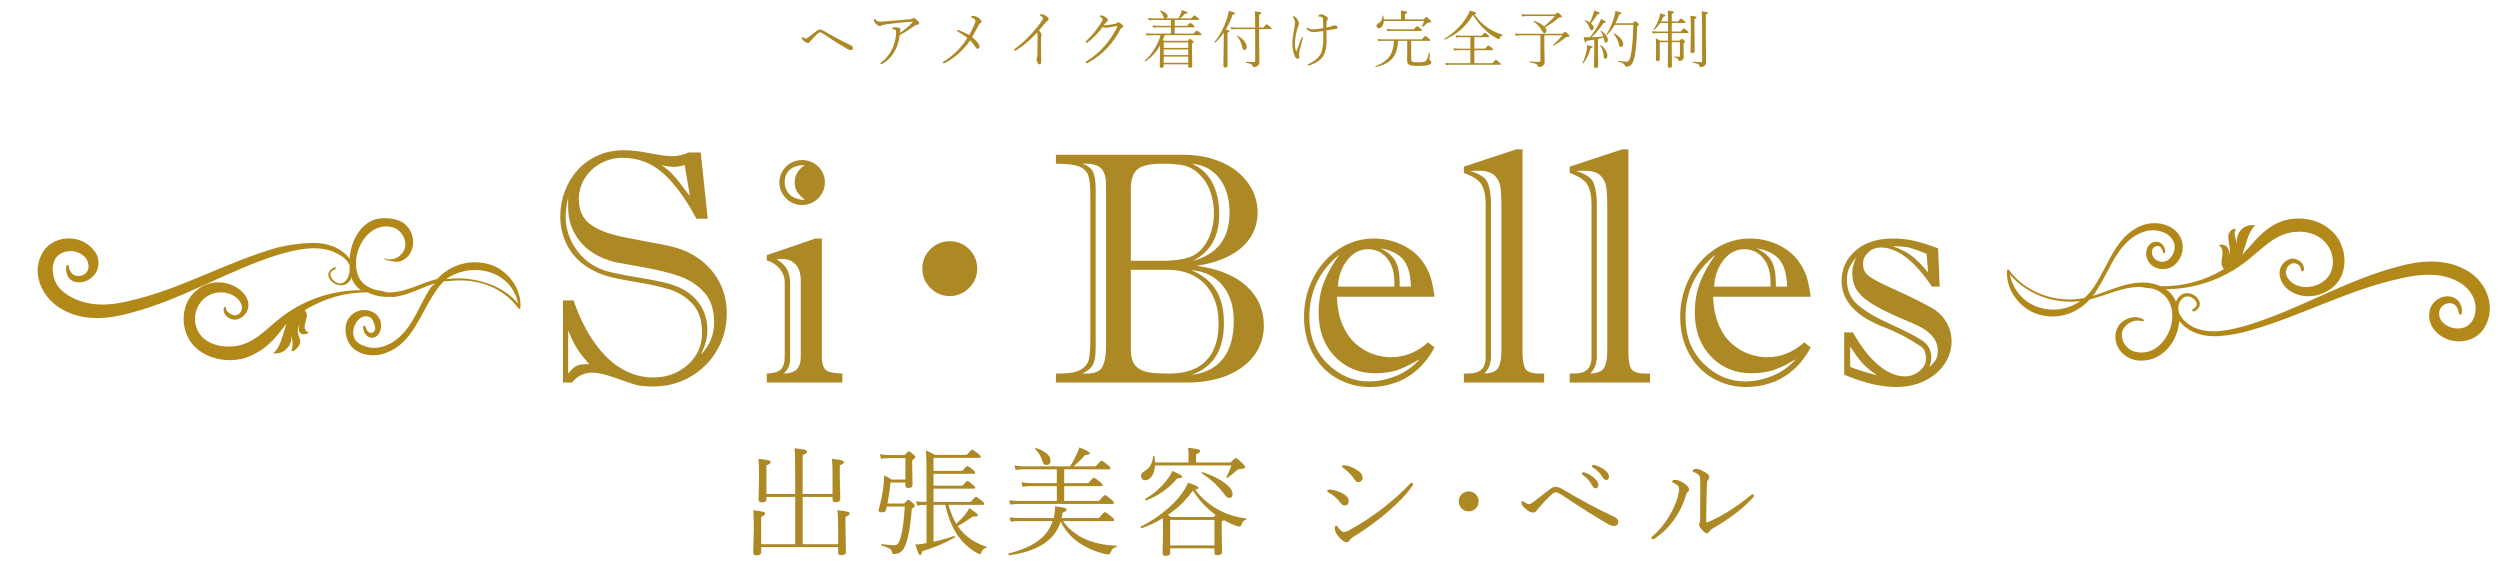<?xml version="1.0" encoding="utf-8"?>
<!-- Generator: Adobe Illustrator 12.0.0, SVG Export Plug-In  -->
<!DOCTYPE svg PUBLIC "-//W3C//DTD SVG 1.1//EN" "http://www.w3.org/Graphics/SVG/1.1/DTD/svg11.dtd">
<svg  version="1.1" xmlns="http://www.w3.org/2000/svg" xmlns:xlink="http://www.w3.org/1999/xlink" xmlns:a="http://ns.adobe.com/AdobeSVGViewerExtensions/3.0/"
	 width="1111" height="258" viewBox="34.473 13.263 1111 258" enable-background="new 34.473 13.263 1111 258" xml:space="preserve"
	>
<defs>
</defs>
<path fill="#AD8926" d="M284.648,146.772h4.725c2.629,7.563,5.797,13.914,9.502,19.059s7.746,8.961,12.121,11.449
	s8.953,3.732,13.734,3.732c5.977,0,11.092-1.865,15.348-5.6c4.254-3.732,6.383-8.518,6.383-14.355c0-5.455-1.41-9.703-4.229-12.742
	c-2.82-3.039-6.188-5.168-10.105-6.389s-9.076-2.357-15.479-3.41s-10.939-2.033-13.615-2.943c-4.174-1.436-7.725-3.41-10.65-5.922
	s-5.145-5.527-6.656-9.045c-1.512-3.516-2.266-7.285-2.266-11.307c0-3.828,0.67-7.512,2.01-11.053s3.229-6.676,5.668-9.404
	c2.439-2.727,5.418-4.881,8.936-6.461c3.516-1.578,7.428-2.369,11.734-2.369c3.109,0,6.924,0.443,11.445,1.328
	c4.52,0.887,7.809,1.328,9.867,1.328c2.582,0,5.023-0.551,7.32-1.656h5.445l3.096,29.438h-5.029
	c-4.684-8.805-9.592-15.518-14.727-20.135c-5.137-4.617-11.168-6.928-18.096-6.928c-3.439,0-6.641,0.803-9.602,2.404
	c-2.963,1.604-5.34,3.816-7.131,6.641c-1.793,2.824-2.688,5.934-2.688,9.332c0,4.785,1.623,8.447,4.873,10.982
	c3.248,2.537,8.061,4.451,14.439,5.744c6.377,1.293,12.086,2.393,17.127,3.301c5.039,0.91,9.041,2.082,12.004,3.518
	c5.48,2.68,9.734,6.387,12.764,11.123c3.027,4.736,4.543,10.094,4.543,16.074c0,5.74-1.389,11.098-4.166,16.072
	c-2.777,4.977-6.682,8.959-11.709,11.949c-5.029,2.988-10.633,4.484-16.811,4.484c-3.496,0-6.131-0.264-7.902-0.787
	c-1.771-0.525-4.813-1.549-9.123-3.076s-7.615-2.291-9.912-2.291c-3.832,0-6.873,1.469-9.123,4.404h-4.066V146.772z
	 M286.961,100.903c-0.75,3.637-1.125,6.58-1.125,8.83c0,2.537,0.43,5.086,1.289,7.645c0.859,2.561,2.127,4.977,3.799,7.25
	s3.559,4.129,5.662,5.563c2.816,1.914,5.922,3.268,9.314,4.057c3.391,0.789,8.348,1.723,14.869,2.799
	c6.521,1.078,11.025,2.119,13.51,3.123c4.59,1.676,8.162,4.236,10.721,7.682c2.557,3.445,3.836,7.49,3.836,12.131
	c0,3.445-0.984,7.082-2.949,10.91c3.965-4.066,5.949-8.828,5.949-14.285c0-5.646-1.449-10.086-4.344-13.316
	s-6.484-5.623-10.766-7.178c-4.283-1.555-10.133-2.99-17.551-4.307s-11.221-1.998-11.412-2.047
	c-6.814-1.77-11.984-4.832-15.512-9.188s-5.291-9.379-5.291-15.074c0-1.051-0.014-1.936-0.037-2.654
	S286.912,101.477,286.961,100.903z M286.961,160.124v19.166c1.398-1.818,2.691-2.99,3.875-3.518c1.184-0.525,3.006-0.74,5.469-0.646
	c-1.594-1.865-2.742-3.24-3.441-4.127c-0.699-0.885-1.568-2.201-2.607-3.947S288.119,162.995,286.961,160.124z M341.078,100.329
	l-2.357-13.711c-1.578,0.527-3.154,0.789-4.729,0.789c-1.721,0-3.584-0.262-5.59-0.789c1.91,1.246,3.58,2.633,5.014,4.164
	c1.432,1.531,2.936,3.375,4.512,5.527C339.502,98.463,340.553,99.803,341.078,100.329z"/>
<path fill="#AD8926" d="M399.702,119.262v51.891c0,2.201,0.227,3.863,0.682,4.988c0.453,1.125,1.314,1.902,2.584,2.332
	c1.268,0.432,3.217,0.695,5.85,0.789v4h-33.582v-4c2.965-0.096,5.035-0.693,6.207-1.795c1.172-1.1,1.76-3.063,1.76-5.887v-32.951
	c0-2.057-0.695-3.971-2.082-5.742c-1.387-1.77-3.35-3.086-5.885-3.949v-2.297l21.533-7.379H399.702z M385.577,138.846v34.1
	c0,2.775-0.984,4.881-2.949,6.316c2.662,0,4.611-0.598,5.846-1.795c1.234-1.195,1.854-3.158,1.854-5.887v-33.668
	c0-3.063-0.748-5.42-2.244-7.072c-1.496-1.65-3.451-2.477-5.863-2.477c-1.109,0-2.002,0.049-2.678,0.145
	C383.565,130.614,385.577,134.061,385.577,138.846z M390.899,84.387c1.813,0,3.508,0.441,5.082,1.322s2.816,2.084,3.723,3.607
	s1.361,3.189,1.361,4.998c0,1.811-0.457,3.49-1.369,5.037s-2.16,2.773-3.744,3.678c-1.584,0.906-3.287,1.357-5.111,1.357
	c-2.736,0-5.088-1-7.057-3s-2.951-4.357-2.951-7.072c0-1.762,0.445-3.416,1.34-4.963c0.893-1.547,2.123-2.762,3.693-3.643
	C387.435,84.829,389.112,84.387,390.899,84.387z M392.116,86.637c-2.852,0-5.049,0.67-6.596,2.01s-2.318,3.182-2.318,5.525
	c0,2.25,0.748,4.104,2.246,5.563s3.721,2.26,6.668,2.402c-1.547-1.387-2.682-2.617-3.406-3.695
	c-0.725-1.076-1.086-2.451-1.086-4.127C387.624,91.206,389.12,88.647,392.116,86.637z"/>
<path fill="#AD8926" d="M456.536,120.463c3.637,0,6.65,1.34,9.045,4.016c2.105,2.293,3.158,5.018,3.158,8.172
	c0,3.537-1.34,6.523-4.02,8.961c-2.346,2.152-5.074,3.227-8.184,3.227c-3.541,0-6.555-1.361-9.043-4.086
	c-2.105-2.342-3.158-5.043-3.158-8.102c0-3.633,1.363-6.668,4.09-9.105C450.722,121.491,453.425,120.463,456.536,120.463z"/>
<path fill="#AD8926" d="M562.314,183.262h-58.592v-4h1.65c4.449,0,7.645-0.609,9.582-1.828s3.1-2.818,3.482-4.803
	c0.383-1.982,0.574-5.172,0.574-9.568V99.559c0-3.68-0.301-6.439-0.898-8.279s-1.949-3.178-4.055-4.014s-5.551-1.254-10.336-1.254
	v-4h56.229c4.979,0,9.551,0.658,13.717,1.975c4.164,1.316,7.684,3.133,10.557,5.453s5.111,5.035,6.717,8.145
	c1.604,3.109,2.406,6.482,2.406,10.117c0,3.924-1.004,7.523-3.012,10.801c-2.008,3.277-5.066,6.029-9.176,8.254
	s-9.104,3.768-14.982,4.627c9.652,1.293,17.059,4.295,22.219,9.006c5.161,4.711,7.741,10.584,7.741,17.615
	c0,3.637-0.791,6.996-2.371,10.082s-3.854,5.764-6.823,8.037s-6.559,4.031-10.771,5.273
	C571.958,182.641,567.339,183.262,562.314,183.262z M526.011,167.508V95.545c0-3.25-0.648-5.65-1.945-7.203s-3.697-2.33-7.203-2.33
	h-1.512c2.299,0.67,3.879,1.805,4.742,3.406c0.861,1.602,1.293,4.193,1.293,7.775v70.744c0,3.633-0.469,6.213-1.402,7.74
	c-0.934,1.529-2.479,2.725-4.633,3.584h2.088c3.746,0,6.111-1.109,7.096-3.332S526.011,170.901,526.011,167.508z M537.011,129.161
	h13.432c6.463,0,11.203-0.764,14.221-2.293c2.777-1.434,5.016-3.857,6.715-7.275c1.699-3.416,2.551-7.275,2.551-11.576
	c0-3.439-0.539-6.652-1.617-9.639s-2.598-5.436-4.561-7.348c-2.059-2.15-4.322-3.523-6.787-4.121
	c-2.467-0.598-5.783-0.896-9.947-0.896c-5.459,0-9.158,0.838-11.098,2.51s-2.908,4.563-2.908,8.672V129.161z M537.011,133.174
	v34.906c0,2.438,0.287,4.361,0.861,5.771s1.545,2.531,2.91,3.367c1.363,0.836,3.051,1.387,5.063,1.648
	c2.012,0.264,4.764,0.395,8.26,0.395c4.932,0,9.014-0.871,12.246-2.615c3.23-1.744,5.648-4.277,7.254-7.598
	c1.604-3.32,2.406-7.371,2.406-12.15c0-4.824-0.91-9.018-2.73-12.578c-1.82-3.559-4.418-6.307-7.793-8.242s-7.41-2.904-12.102-2.904
	H537.011z M563.666,133.319c4.787,1.816,8.438,4.637,10.951,8.459c2.512,3.824,3.77,8.865,3.77,15.127
	c0,11.949-4.813,19.596-14.434,22.939c6.172-0.717,10.85-3.119,14.033-7.205s4.775-9.664,4.775-16.738
	c0-6.547-1.688-11.84-5.063-15.879S569.646,133.749,563.666,133.319z M564.527,129.161c10.912-2.818,16.369-10.01,16.369-21.574
	c0-3.773-0.623-7.227-1.867-10.357c-1.244-3.129-3.123-5.697-5.635-7.705c-2.514-2.006-5.613-3.176-9.297-3.512
	c3.922,1.625,6.938,4.385,9.043,8.279s3.158,8.588,3.158,14.084C576.298,118.411,572.375,125.338,564.527,129.161z"/>
<path fill="#AD8926" d="M669.123,165.409l2.857,2.221c-2.154,4.047-4.715,7.371-7.682,9.973s-6.232,4.529-9.797,5.781
	c-3.566,1.252-7.287,1.879-11.162,1.879c-5.266,0-10.158-1.271-14.68-3.811c-4.523-2.539-8.1-6.207-10.732-11
	s-3.947-10.232-3.947-16.32c0-4.793,0.801-9.297,2.404-13.516c1.602-4.219,3.828-7.934,6.676-11.145s6.148-5.715,9.906-7.512
	c3.756-1.797,7.764-2.697,12.023-2.697c4.307,0,8.41,0.896,12.311,2.688c3.898,1.793,6.998,4.266,9.297,7.418
	c1.674,2.295,2.881,4.648,3.623,7.061c0.742,2.414,1.328,5.316,1.76,8.709h-43.375c0.191,4.982,1.041,9.197,2.549,12.646
	s3.473,6.229,5.891,8.336c2.418,2.109,4.994,3.617,7.725,4.527s5.34,1.365,7.83,1.365
	C658.635,172.012,664.143,169.811,669.123,165.409z M629.682,126.459c-8.885,7.096-13.326,16.396-13.326,27.9
	c0,8.342,2.664,15.16,7.996,20.457c5.33,5.297,11.486,7.945,18.467,7.945c4.063,0,8.139-0.836,12.227-2.508
	s7.543-4.154,10.363-7.451c-2.93,1.871-5.918,3.395-8.965,4.57s-6.684,1.764-10.906,1.764c-7.152,0-13.117-2.486-17.893-7.463
	c-4.777-4.977-7.164-11.459-7.164-19.449c0-5.07,0.797-9.617,2.391-13.637S626.734,130.526,629.682,126.459z M629.037,140.637
	h25.068v-2.375c0-2.781-0.504-5.264-1.51-7.447s-2.383-3.863-4.129-5.039c-1.748-1.176-3.748-1.764-5.998-1.764
	c-3.641,0-6.729,1.621-9.266,4.859C630.664,132.11,629.275,136.032,629.037,140.637z M656.48,140.637h5
	c-0.145-5.373-1.25-9.344-3.316-11.91s-5.523-4.283-10.375-5.146c3.09,1.393,5.311,3.203,6.662,5.434s2.029,5.625,2.029,10.184
	V140.637z"/>
<path fill="#AD8926" d="M694.701,172.018v-67.994c0-3.633-0.574-6.479-1.723-8.535c-1.148-2.055-3.805-3.848-7.967-5.379v-2.799
	l23.273-7.674h2.791v89.727c0,3.73,0.418,6.314,1.256,7.748c0.836,1.434,2.979,2.15,6.426,2.15h1.938v4h-35.684v-4h1.723
	c2.822,0,4.855-0.598,6.1-1.793S694.701,174.458,694.701,172.018z M701.701,169.073V104.42c0-3.395-0.156-6.109-0.467-8.143
	s-1.193-3.732-2.648-5.096c-1.457-1.363-3.783-2.045-6.98-2.045c-1.576,0-2.842,0.049-3.795,0.143
	c4.404,1.246,7.049,3.088,7.936,5.527s1.33,5.645,1.33,9.613v67.164c0,3.254-0.984,5.813-2.949,7.678
	c3.334-0.143,5.43-1.063,6.287-2.762S701.701,172.327,701.701,169.073z"/>
<path fill="#AD8926" d="M741.74,172.018v-67.994c0-3.633-0.574-6.479-1.723-8.535c-1.148-2.055-3.805-3.848-7.967-5.379v-2.799
	l23.273-7.674h2.791v89.727c0,3.73,0.418,6.314,1.256,7.748c0.836,1.434,2.979,2.15,6.426,2.15h1.938v4h-35.684v-4h1.723
	c2.822,0,4.855-0.598,6.1-1.793S741.74,174.458,741.74,172.018z M748.74,169.073V104.42c0-3.395-0.156-6.109-0.467-8.143
	s-1.193-3.732-2.648-5.096c-1.457-1.363-3.783-2.045-6.98-2.045c-1.576,0-2.842,0.049-3.795,0.143
	c4.404,1.246,7.049,3.088,7.936,5.527s1.33,5.645,1.33,9.613v67.164c0,3.254-0.984,5.813-2.949,7.678
	c3.334-0.143,5.43-1.063,6.287-2.762S748.74,172.327,748.74,169.073z"/>
<path fill="#AD8926" d="M836.297,165.409l2.857,2.221c-2.154,4.047-4.715,7.371-7.682,9.973s-6.232,4.529-9.797,5.781
	c-3.566,1.252-7.287,1.879-11.162,1.879c-5.266,0-10.158-1.271-14.68-3.811c-4.523-2.539-8.1-6.207-10.732-11
	s-3.947-10.232-3.947-16.32c0-4.793,0.801-9.297,2.404-13.516c1.602-4.219,3.828-7.934,6.676-11.145s6.148-5.715,9.906-7.512
	c3.756-1.797,7.764-2.697,12.023-2.697c4.307,0,8.41,0.896,12.311,2.688c3.898,1.793,6.998,4.266,9.297,7.418
	c1.674,2.295,2.881,4.648,3.623,7.061c0.742,2.414,1.328,5.316,1.76,8.709h-43.375c0.191,4.982,1.041,9.197,2.549,12.646
	s3.473,6.229,5.891,8.336c2.418,2.109,4.994,3.617,7.725,4.527s5.34,1.365,7.83,1.365
	C825.809,172.012,831.316,169.811,836.297,165.409z M796.855,126.459c-8.885,7.096-13.326,16.396-13.326,27.9
	c0,8.342,2.664,15.16,7.996,20.457c5.33,5.297,11.486,7.945,18.467,7.945c4.063,0,8.139-0.836,12.227-2.508
	s7.543-4.154,10.363-7.451c-2.93,1.871-5.918,3.395-8.965,4.57s-6.684,1.764-10.906,1.764c-7.152,0-13.117-2.486-17.893-7.463
	c-4.777-4.977-7.164-11.459-7.164-19.449c0-5.07,0.797-9.617,2.391-13.637S793.908,130.526,796.855,126.459z M796.211,140.637
	h25.068v-2.375c0-2.781-0.504-5.264-1.51-7.447s-2.383-3.863-4.129-5.039c-1.748-1.176-3.748-1.764-5.998-1.764
	c-3.641,0-6.729,1.621-9.266,4.859C797.838,132.11,796.449,136.032,796.211,140.637z M823.654,140.637h5
	c-0.145-5.373-1.25-9.344-3.316-11.91s-5.523-4.283-10.375-5.146c3.09,1.393,5.311,3.203,6.662,5.434s2.029,5.625,2.029,10.184
	V140.637z"/>
<path fill="#AD8926" d="M854.025,179.793v-18.82h3.891c3.637,6.465,7.443,11.338,11.416,14.619s7.852,4.92,11.635,4.92
	c2.441,0,4.619-0.789,6.533-2.369s2.873-3.377,2.873-5.389c0-2.633-0.717-4.453-2.148-5.459c-5.395-3.592-10.574-6.346-15.539-8.262
	c-13.209-4.891-19.813-11.865-19.813-20.928c0-5.371,2.055-9.854,6.168-13.449s9.66-5.395,16.641-5.395
	c3.539,0,6.838,0.377,9.898,1.127s6.455,1.828,10.186,3.232l0.713,17.023h-3.449c-3.869-5.746-7.701-10.078-11.496-13
	c-3.797-2.922-7.533-4.383-11.209-4.383c-2.293,0-4.191,0.756-5.695,2.264s-2.256,3.172-2.256,4.992c0,2.348,0.93,4.203,2.793,5.566
	c1.863,1.365,5.779,3.389,11.748,6.07s11.199,5.268,15.689,7.758c2.787,1.484,5.008,3.568,6.662,6.25
	c1.654,2.684,2.482,5.605,2.482,8.766c0,3.689-1.064,7.09-3.189,10.203s-5.063,5.58-8.813,7.4s-7.967,2.73-12.648,2.73
	C870.457,185.262,862.768,183.438,854.025,179.793z M891.885,176.42c1.27-1.197,2.209-2.287,2.82-3.27
	c0.611-0.98,0.918-2.311,0.918-3.986c0-5.125-3.709-9.195-11.123-12.213c-6.707-2.777-12.002-5.23-15.883-7.363
	c-3.881-2.131-6.684-4.334-8.408-6.609c-1.725-2.273-2.586-5.111-2.586-8.514c0-2.059,0.584-4.357,1.754-6.896
	c-1.256,1.533-2.258,3.055-3.006,4.563c-0.75,1.508-1.123,3.363-1.123,5.566c0,4.551,1.627,8.24,4.885,11.064
	c3.256,2.826,8.094,5.688,14.512,8.586s11.039,5.268,13.865,7.111c2.824,1.844,4.238,4.395,4.238,7.65
	C892.748,173.309,892.459,174.745,891.885,176.42z M856.688,167.305v8.969c2.41,1.055,6.41,2.322,12.002,3.807
	c-2.988-2.057-5.207-3.898-6.652-5.525S858.809,170.512,856.688,167.305z M891.309,134.315l-0.648-8.252
	c-3.145-1.295-5.6-2.182-7.361-2.662c-1.764-0.48-4.336-0.721-7.719-0.721c3.574,1.246,6.422,2.693,8.543,4.346
	S888.639,131.108,891.309,134.315z"/>
<path fill="#AD8926" d="M404.447,234.106h-13.25v20.992h15.734v-8.281c0-2.777-0.104-5.055-0.311-6.832
	c2.433,0.277,3.985,0.518,4.658,0.725c0.535,0.174,0.802,0.432,0.802,0.777c0,0.465-0.621,0.957-1.863,1.475v4.606l0.207,10.978
	c0,0.951-0.708,1.426-2.122,1.426c-0.915,0-1.372-0.389-1.372-1.167v-2.386h-34.186v2.127c0,1.02-0.69,1.529-2.07,1.529
	c-0.983,0-1.475-0.424-1.475-1.27l0.259-10.59c0-4.09-0.086-6.814-0.259-8.178c2.312,0.241,3.821,0.475,4.529,0.698
	c0.552,0.19,0.828,0.44,0.828,0.751c0,0.448-0.604,0.939-1.812,1.475v12.137h15.113v-20.992h-12.784v1.061
	c0,0.915-0.673,1.372-2.019,1.372c-0.983,0-1.475-0.37-1.475-1.112l0.207-9.964c0-3.916-0.086-6.685-0.259-8.308
	c2.433,0.277,3.985,0.518,4.658,0.725c0.535,0.174,0.802,0.424,0.802,0.751c0,0.501-0.639,0.976-1.915,1.423v12.732h12.784v-8.046
	c0-6.831-0.104-10.927-0.311-12.29c2.467,0.259,4.071,0.518,4.813,0.776c0.535,0.173,0.802,0.423,0.802,0.751
	c0,0.518-0.656,1.008-1.967,1.475v17.334h13.25v-8.85c0-3.037-0.086-5.297-0.259-6.781c2.363,0.277,3.864,0.518,4.503,0.725
	c0.552,0.19,0.828,0.458,0.828,0.803c0,0.449-0.613,0.906-1.837,1.371v4.478l0.207,10.429c0,0.984-0.673,1.476-2.019,1.476
	c-0.949,0-1.423-0.388-1.423-1.165V234.106z"/>
<path fill="#AD8926" d="M428.845,237.036h7.401c1-1.104,1.639-1.656,1.915-1.656c0.276,0,0.966,0.501,2.07,1.502
	c0.535,0.447,0.802,0.854,0.802,1.215c0,0.259-0.44,0.664-1.32,1.215c-0.552,6.982-1.406,12.103-2.562,15.36
	c-0.621,1.827-1.363,3.095-2.226,3.802c-0.759,0.672-1.855,1.008-3.287,1.008c-0.414,0-0.647-0.232-0.699-0.699
	c-0.104-0.742-0.492-1.311-1.165-1.707c-0.621-0.397-1.786-0.846-3.494-1.346c-0.138-0.053-0.207-0.173-0.207-0.363
	c0-0.224,0.086-0.318,0.259-0.284c2.536,0.311,4.434,0.466,5.693,0.466c0.673,0,1.208-0.284,1.604-0.854
	c0.328-0.447,0.673-1.24,1.035-2.378c0.862-2.774,1.501-7.428,1.915-13.96h-8.022c-0.052,0.189-0.121,0.5-0.207,0.932
	c-0.086,0.346-0.155,0.613-0.207,0.803c-0.173,0.568-0.682,0.854-1.527,0.854c-1.139,0-1.708-0.25-1.708-0.75
	c0-0.276,0.069-0.63,0.207-1.062c0.793-2.776,1.415-5.76,1.863-8.95c0.276-2.069,0.414-3.957,0.414-5.666
	c0.811,0.363,1.923,0.984,3.338,1.863h6.107v-9.555h-6.832c-1.674,0-3.002,0.121-3.985,0.362l-0.518-2.044
	c1.57,0.241,3.071,0.361,4.503,0.361h6.47c1.018-1.137,1.647-1.705,1.889-1.705c0.276,0,0.932,0.44,1.967,1.32
	c0.604,0.535,0.906,0.957,0.906,1.268c0,0.295-0.458,0.777-1.372,1.45v3.028l0.155,7.947c0,0.879-0.621,1.319-1.863,1.319
	c-0.88,0-1.32-0.337-1.32-1.009V227.7h-6.573C429.889,231.028,429.415,234.139,428.845,237.036z M454.543,237.637h-5.202v16.385
	c3.088-0.655,6.125-1.527,9.11-2.614c0.033,0,0.06,0,0.077,0c0.207,0,0.311,0.147,0.311,0.44c0,0.121-0.044,0.207-0.13,0.258
	c-4.002,2.399-8.79,4.436-14.362,6.109c-0.259,1.156-0.578,1.734-0.958,1.734c-0.293,0-0.569-0.303-0.828-0.906
	c-0.242-0.518-0.682-1.785-1.32-3.805c0.673,0,1.656-0.086,2.95-0.259l2.019-0.337v-17.006h-0.466c-1.294,0-2.519,0.104-3.675,0.311
	l-0.466-1.941c1.311,0.207,2.691,0.311,4.141,0.311h0.466v-13.262c0-4.499-0.104-7.723-0.311-9.67
	c1.863,0.814,3.209,1.489,4.037,2.025h14.13c1.414-1.557,2.234-2.336,2.459-2.336c0.275,0,1.172,0.605,2.691,1.814
	c0.741,0.605,1.112,1.064,1.112,1.375c0,0.312-0.268,0.467-0.802,0.467h-20.186v5.773h12.784c1.191-1.414,1.949-2.121,2.277-2.121
	c0.293,0,1.121,0.543,2.484,1.63c0.639,0.518,0.958,0.949,0.958,1.294c0,0.346-0.233,0.518-0.698,0.518h-17.805v5.273h12.836
	c1.259-1.414,2-2.121,2.225-2.121c0.293,0,1.121,0.586,2.484,1.76c0.639,0.5,0.958,0.905,0.958,1.216s-0.233,0.466-0.698,0.466
	h-17.805v5.898h16.485c1.328-1.518,2.122-2.277,2.381-2.277s1.139,0.604,2.64,1.813c0.707,0.568,1.062,1.009,1.062,1.319
	s-0.225,0.466-0.674,0.466h-15.268c1.018,3.486,2.164,6.281,3.441,8.387c1.57-1.397,2.881-2.744,3.934-4.038
	c0.896-1.156,1.527-2.131,1.889-2.925c1.76,1.208,2.838,1.993,3.235,2.355c0.362,0.311,0.544,0.596,0.544,0.854
	c0,0.381-0.492,0.57-1.476,0.57c-0.207,0-0.458-0.018-0.751-0.053c-1.949,1.484-4.191,2.9-6.729,4.246
	c0.742,1.087,1.622,2.14,2.641,3.158c2.691,2.709,6.055,4.711,10.092,6.005c0.121,0.052,0.182,0.138,0.182,0.259
	c0,0.172-0.096,0.275-0.285,0.311c-1,0.155-1.717,0.863-2.147,2.123c-0.087,0.396-0.311,0.595-0.673,0.595
	c-0.311,0-0.914-0.268-1.812-0.802c-2.968-1.744-5.599-4.177-7.894-7.301C457.83,248.121,455.957,243.54,454.543,237.637z"/>
<path fill="#AD8926" d="M505.804,245.137c-1.139,3.589-3.123,6.47-5.952,8.644c-3.934,3.157-9.566,5.245-16.898,6.263
	c-0.225,0.034-0.337-0.146-0.337-0.543c0-0.19,0.06-0.294,0.181-0.311c7.264-1.795,12.561-4.513,15.891-8.153
	c1.586-1.743,2.785-3.813,3.597-6.212h-14.829c-1.483,0-2.76,0.104-3.83,0.311l-0.465-1.992c1.432,0.241,2.863,0.361,4.295,0.361
	h15.27c0.189-0.914,0.318-1.586,0.388-2.018c0.155-0.967,0.233-1.855,0.233-2.666c0-0.225,0-0.414,0-0.569
	c2.381,0.345,3.838,0.595,4.373,0.751c0.535,0.172,0.803,0.405,0.803,0.698c0,0.518-0.596,0.976-1.786,1.372
	c-0.104,0.518-0.259,1.276-0.466,2.277l-0.052,0.154h16.589c1.5-1.793,2.381-2.691,2.639-2.691c0.293,0,1.32,0.708,3.08,2.123
	c0.742,0.604,1.113,1.078,1.113,1.423c0,0.311-0.233,0.466-0.699,0.466h-22.101c2.691,3.744,6.271,6.531,10.739,8.359
	c3.883,1.588,8.23,2.442,13.043,2.563c0.156,0,0.233,0.078,0.233,0.233c0,0.173-0.077,0.284-0.233,0.337
	c-0.759,0.207-1.328,0.508-1.707,0.905c-0.346,0.38-0.682,0.976-1.01,1.786c-0.121,0.432-0.423,0.646-0.906,0.646
	c-0.586,0-1.449-0.154-2.588-0.465c-3.07-0.795-6.081-2.07-9.031-3.83C511.428,253.065,508.236,249.658,505.804,245.137z
	 M504.121,235.879v-6.586h-11.619c-1.415,0-2.613,0.104-3.598,0.311l-0.518-2.045c1.415,0.277,2.77,0.414,4.063,0.414h11.671v-6.148
	H489.5c-1.432,0-2.657,0.104-3.675,0.311l-0.518-2.07c1.312,0.293,2.691,0.439,4.141,0.439h20.496
	c1.069-1.533,2.13-3.465,3.183-5.792c0.5-1.12,0.837-1.999,1.01-2.638c3.105,1.259,4.658,2.121,4.658,2.586
	c0,0.482-0.725,0.768-2.174,0.854c-1.588,1.896-3.278,3.561-5.072,4.99h9.809c1.5-1.707,2.381-2.562,2.639-2.562
	c0.26,0,1.182,0.639,2.77,1.915c0.811,0.656,1.217,1.139,1.217,1.449c0,0.346-0.233,0.518-0.699,0.518h-19.875v6.148h10.662
	c1.397-1.621,2.242-2.432,2.536-2.432c0.241,0,1.155,0.621,2.743,1.863c0.742,0.568,1.113,1.026,1.113,1.371
	c0,0.346-0.225,0.518-0.674,0.518h-16.381v6.586h15.424c1.501-1.742,2.398-2.613,2.691-2.613c0.259,0,1.217,0.673,2.873,2.019
	c0.775,0.655,1.164,1.139,1.164,1.449s-0.25,0.466-0.75,0.466h-41.433c-1.467,0-2.778,0.104-3.934,0.311l-0.518-1.992
	c1.294,0.241,2.761,0.361,4.399,0.361H504.121z M494.547,212.877c-0.07-0.053-0.104-0.112-0.104-0.182
	c0-0.207,0.12-0.311,0.361-0.311c0.035,0,0.069,0.009,0.104,0.025c2.156,0.656,3.813,1.535,4.969,2.638
	c0.967,0.914,1.449,1.845,1.449,2.793c0,1.379-0.629,2.068-1.889,2.068c-0.794,0-1.328-0.474-1.604-1.422
	C497.108,216.075,496.013,214.204,494.547,212.877z"/>
<path fill="#AD8926" d="M565.58,230.817c2.467,3.399,5.701,6.264,9.704,8.592c3.899,2.277,8.237,3.693,13.017,4.244
	c0.121,0.018,0.182,0.087,0.182,0.207c0,0.174-0.078,0.277-0.232,0.311c-0.915,0.225-1.605,0.967-2.07,2.227
	c-0.174,0.568-0.467,0.854-0.881,0.854c-0.568,0-1.526-0.285-2.872-0.854c-1.415-0.604-2.752-1.26-4.011-1.967
	c-0.363,0.275-0.699,0.491-1.01,0.646v4.192l0.155,9.29c0,0.949-0.673,1.424-2.019,1.424c-0.553,0-0.924-0.096-1.113-0.285
	c-0.172-0.172-0.258-0.484-0.258-0.934v-1.814h-19.668v1.918c0,0.95-0.674,1.426-2.02,1.426c-0.914,0-1.371-0.406-1.371-1.217
	l0.207-9.445l-0.052-6.107c-3.002,1.829-6.159,3.321-9.472,4.477c-0.035,0-0.061,0-0.078,0c-0.241,0-0.361-0.172-0.361-0.518
	c0-0.12,0.033-0.197,0.104-0.232c3.727-1.828,7.236-4.089,10.532-6.78c2.864-2.312,5.235-4.685,7.116-7.116
	c1.605-2.123,2.718-3.994,3.339-5.616c3.122,1.069,4.685,1.829,4.685,2.277C567.133,230.413,566.615,230.68,565.58,230.817z
	 M547.775,218.786h14.88v-2.761c0-1.651-0.069-2.916-0.207-3.794c2.381,0.259,3.925,0.518,4.632,0.776
	c0.518,0.172,0.777,0.421,0.777,0.748c0,0.431-0.621,0.886-1.863,1.367v3.663h15.371c1.208-1.311,1.949-1.967,2.227-1.967
	c0.431,0,1.405,0.742,2.924,2.227c0.88,0.879,1.32,1.457,1.32,1.733c0,0.569-0.656,0.854-1.967,0.854
	c-0.777,0-1.484,0.318-2.123,0.957c-1.104,1.018-2.381,2.019-3.83,3.002c-0.051,0.052-0.111,0.078-0.181,0.078
	c-0.225,0-0.337-0.104-0.337-0.311c0-0.053,0.018-0.096,0.053-0.13c0.811-1.397,1.578-3.105,2.303-5.124h-33.979
	c-0.139,2.105-0.674,3.778-1.605,5.021c-0.793,1.035-1.69,1.553-2.691,1.553c-0.604,0-1.096-0.216-1.475-0.647
	c-0.328-0.361-0.492-0.802-0.492-1.319c0-0.741,0.475-1.397,1.424-1.967c2.433-1.415,3.744-3.614,3.934-6.599
	c0-0.156,0.104-0.233,0.311-0.233c0.189,0,0.302,0.077,0.336,0.233C547.688,217.165,547.775,218.044,547.775,218.786z
	 M543.842,235.629c-0.018,0-0.035,0-0.053,0c-0.275,0-0.414-0.182-0.414-0.543c0-0.104,0.035-0.173,0.104-0.207
	c3.641-2.104,6.729-4.752,9.266-7.943c1.328-1.654,2.233-3.121,2.717-4.397c2.933,1.242,4.399,2.079,4.399,2.509
	c0,0.484-0.725,0.742-2.174,0.777C553.891,230.327,549.275,233.594,543.842,235.629z M564.622,231.282
	c-1.449,1.949-2.786,3.563-4.011,4.84c-1.743,1.863-4.115,3.855-7.117,5.978c0.776,0.518,1.217,0.819,1.32,0.905h19.047
	c0.24-0.275,0.518-0.577,0.828-0.905c0-0.017-0.277-0.233-0.828-0.647c-0.277-0.224-0.51-0.414-0.699-0.568
	C569.711,238.123,566.865,234.922,564.622,231.282z M574.172,255.629v-11.305h-19.668v11.305H574.172z M568.607,223.651
	c-0.069-0.033-0.104-0.104-0.104-0.207c0-0.24,0.104-0.361,0.311-0.361c0.018,0,0.043,0,0.078,0
	c4.261,1.414,7.634,3.087,10.118,5.018c2.14,1.656,3.209,3.217,3.209,4.684c0,1.155-0.491,1.732-1.476,1.732
	c-0.465,0-0.862-0.146-1.189-0.439c-0.26-0.224-0.656-0.707-1.191-1.449C575.861,229.249,572.609,226.256,568.607,223.651z"/>
<path fill="#AD8926" d="M624.806,232.094c-0.345-0.189-0.518-0.438-0.518-0.748c0-0.344,0.267-0.517,0.802-0.517
	c1.484,0,3.148,0.404,4.995,1.213c2.501,1.102,3.753,2.349,3.753,3.743c0,1.41-0.621,2.115-1.863,2.115
	c-0.656,0-1.346-0.507-2.07-1.522C628.609,234.641,626.91,233.213,624.806,232.094z M631.768,249.728
	c0.465,0,1.189-0.267,2.174-0.802c5.123-2.727,10.316-6.134,15.578-10.223c4.193-3.295,7.867-6.6,11.025-9.912
	c0.621-0.672,0.991-1.009,1.112-1.009c0.189,0,0.37,0.077,0.544,0.233c0.172,0.138,0.258,0.293,0.258,0.465
	c0,0.19-0.198,0.562-0.595,1.113c-2.312,3.33-6.021,7.178-11.128,11.542c-4.383,3.727-9.472,7.401-15.269,11.024
	c-0.432,0.259-0.785,0.596-1.062,1.01c-0.432,0.707-0.957,1.061-1.578,1.061c-0.776,0-1.82-0.689-3.131-2.07
	c-1.346-1.414-2.02-2.743-2.02-3.985c0-0.914,0.182-1.372,0.544-1.372c0.276,0,0.569,0.268,0.88,0.803
	c0.328,0.518,0.776,1.001,1.346,1.449C630.982,249.504,631.422,249.728,631.768,249.728z M631.327,221.176
	c-0.276-0.207-0.414-0.414-0.414-0.621c0-0.361,0.267-0.543,0.802-0.543c1.449,0,3.158,0.569,5.125,1.708
	c2.121,1.19,3.183,2.458,3.183,3.804c0,0.656-0.225,1.174-0.673,1.553c-0.346,0.311-0.75,0.467-1.217,0.467
	c-0.586,0-1.139-0.371-1.656-1.113C635.217,224.463,633.501,222.712,631.327,221.176z"/>
<path fill="#AD8926" d="M687.143,231.637c1.311,0,2.406,0.484,3.287,1.453c0.775,0.848,1.164,1.843,1.164,2.984
	c0,1.314-0.492,2.414-1.475,3.296c-0.846,0.761-1.838,1.142-2.977,1.142c-1.312,0-2.398-0.484-3.261-1.453
	c-0.759-0.848-1.139-1.842-1.139-2.984c0-1.314,0.483-2.413,1.449-3.296C685.021,232.018,686.004,231.637,687.143,231.637z"/>
<path fill="#AD8926" d="M713.896,237.317c0.431,0,0.975-0.232,1.63-0.699c0.362-0.258,1.716-1.302,4.063-3.131
	c1.553-1.225,2.854-2.225,3.907-3.002c0.794-0.604,1.553-0.905,2.277-0.905c0.811,0,1.89,0.388,3.235,1.164
	c7.693,4.587,15.01,8.509,21.945,11.769c0.758,0.327,1.371,0.664,1.837,1.008c0.569,0.483,0.854,1.01,0.854,1.578
	c0,0.586-0.19,1.069-0.57,1.448c-0.328,0.311-0.707,0.466-1.139,0.466c-0.896,0-1.846-0.285-2.846-0.854
	c-5.693-3.259-12.285-7.405-19.771-12.439c-1.743-1.138-2.891-1.707-3.442-1.707c-0.518,0-1.208,0.389-2.07,1.164
	c-1.346,1.26-3.011,2.994-4.995,5.201c-0.568,0.57-1.026,1.122-1.371,1.656c-0.414,0.674-0.992,1.01-1.734,1.01
	c-1.018,0-2.242-0.655-3.674-1.967c-0.949-0.828-1.424-1.656-1.424-2.484c0-0.432,0.138-0.646,0.414-0.646
	c0.104,0,0.354,0.121,0.75,0.361C712.74,236.981,713.447,237.317,713.896,237.317z M738.066,223.143
	c0.242,0,0.414,0.018,0.518,0.051c1.605,0.569,2.916,1.275,3.934,2.121c1.519,1.223,2.277,2.369,2.277,3.438
	c0,1.018-0.439,1.525-1.319,1.525c-0.569,0-1.156-0.586-1.76-1.758c-0.794-1.517-2.104-2.938-3.934-4.266
	c-0.207-0.155-0.311-0.328-0.311-0.518C737.472,223.34,737.67,223.143,738.066,223.143z M742.492,219.856
	c0.207,0,0.492,0.052,0.854,0.155c1.312,0.345,2.57,0.932,3.779,1.76c1.586,1.104,2.381,2.234,2.381,3.39
	c0,0.449-0.147,0.812-0.44,1.088c-0.225,0.225-0.483,0.336-0.776,0.336c-0.587,0-1.174-0.475-1.76-1.424
	c-0.932-1.639-2.381-3.053-4.348-4.244c-0.139-0.086-0.207-0.258-0.207-0.518C741.975,220.038,742.146,219.856,742.492,219.856z"/>
<path fill="#AD8926" d="M780.686,230.631c0-0.689-0.217-1.225-0.647-1.604c-0.621-0.5-1.216-0.871-1.786-1.112
	c-0.465-0.207-0.698-0.414-0.698-0.621s0.13-0.396,0.388-0.57c0.242-0.154,0.518-0.232,0.828-0.232c1.191,0,2.605,0.553,4.244,1.656
	c1.381,0.914,2.07,1.812,2.07,2.691c0,0.396-0.215,0.785-0.646,1.164c-0.38,0.311-0.69,0.949-0.932,1.916
	c-1.018,3.52-2.734,6.996-5.15,10.429c-2.363,3.261-5.21,6.004-8.539,8.229c-0.346,0.207-0.621,0.311-0.828,0.311
	c-0.432,0-0.647-0.138-0.647-0.414c0-0.293,0.12-0.543,0.362-0.75c2.813-2.434,5.236-5.297,7.271-8.592
	c2.07-3.434,3.469-6.591,4.193-9.473C780.512,232.245,780.686,231.235,780.686,230.631z M790.079,228.231
	c0-1.656-0.104-2.769-0.311-3.338c-0.259-0.639-1.13-1.26-2.614-1.863c-0.311-0.121-0.465-0.276-0.465-0.467
	c0-0.24,0.172-0.465,0.518-0.672c0.311-0.189,0.664-0.285,1.061-0.285c0.932,0,2.199,0.475,3.805,1.424
	c1.346,0.793,2.018,1.553,2.018,2.277c0,0.432-0.189,0.846-0.568,1.242c-0.328,0.362-0.492,0.992-0.492,1.89
	c-0.207,6.867-0.311,12.389-0.311,16.564c0,0.276,0.086,0.414,0.259,0.414c0.138,0,0.37-0.069,0.698-0.207
	c6.314-2.743,12.604-6.711,18.866-11.904c0.311-0.241,0.534-0.362,0.673-0.362c0.466,0,0.699,0.216,0.699,0.646
	c0,0.207-0.087,0.397-0.26,0.57c-4.02,4.676-10.188,9.428-18.503,14.259c-0.414,0.241-0.785,0.612-1.112,1.112
	c-0.26,0.467-0.613,0.699-1.062,0.699c-0.518,0-1.242-0.509-2.174-1.527c-0.846-0.982-1.269-1.751-1.269-2.303
	c0-0.104,0.086-0.38,0.26-0.828c0.154-0.432,0.232-0.914,0.232-1.449C790.062,240.672,790.079,235.375,790.079,228.231z"/>
<path fill="#AD8926" d="M392.545,30.417c0.228,0,0.515-0.123,0.861-0.368c0.191-0.137,0.907-0.687,2.146-1.651
	c0.82-0.646,1.508-1.174,2.064-1.583c0.419-0.318,0.82-0.478,1.203-0.478c0.428,0,0.998,0.205,1.709,0.615
	c4.065,2.422,7.93,4.494,11.594,6.215c0.401,0.173,0.725,0.351,0.971,0.533c0.301,0.245,0.451,0.523,0.451,0.833
	s-0.101,0.564-0.301,0.765c-0.173,0.164-0.374,0.246-0.602,0.246c-0.474,0-0.976-0.15-1.504-0.451
	c-3.008-1.729-6.49-3.92-10.445-6.569c-0.921-0.601-1.527-0.901-1.818-0.901c-0.273,0-0.638,0.205-1.094,0.614
	c-0.711,0.655-1.591,1.569-2.639,2.743c-0.301,0.301-0.542,0.588-0.725,0.86c-0.219,0.354-0.524,0.532-0.916,0.532
	c-0.538,0-1.185-0.346-1.941-1.039c-0.501-0.428-0.752-0.865-0.752-1.313c0-0.219,0.073-0.328,0.219-0.328
	c0.055,0,0.187,0.064,0.396,0.191C391.934,30.239,392.308,30.417,392.545,30.417z"/>
<path fill="#AD8926" d="M434.309,28.892c-0.283,2.288-0.889,4.397-1.818,6.329c-1.331,2.68-3.208,4.768-5.633,6.262
	c-0.374,0.228-0.633,0.342-0.779,0.342c-0.228,0-0.342-0.123-0.342-0.369c0-0.155,0.105-0.301,0.314-0.438
	c2.297-1.714,4.024-3.93,5.182-6.646c0.966-2.289,1.449-4.527,1.449-6.716c0-0.638-0.091-1.012-0.273-1.122
	c-0.264-0.173-0.67-0.277-1.217-0.314c-0.164,0-0.246-0.063-0.246-0.191c0-0.173,0.109-0.332,0.328-0.479
	c0.246-0.146,0.547-0.219,0.902-0.219c0.756,0,1.39,0.114,1.9,0.342c0.41,0.146,0.615,0.396,0.615,0.752
	c0,0.064-0.023,0.155-0.068,0.274c-0.055,0.128-0.086,0.214-0.096,0.26c-0.027,0.073-0.064,0.378-0.109,0.916
	c2.023-1.34,3.874-2.867,5.551-4.581c0.073-0.072,0.109-0.141,0.109-0.205c0-0.109-0.114-0.164-0.342-0.164
	c-1.021,0-3.008,0.16-5.961,0.479c-3.117,0.347-5.145,0.606-6.084,0.779c-0.83,0.155-1.34,0.297-1.531,0.424
	c-0.219,0.146-0.483,0.219-0.793,0.219c-0.51,0-1.144-0.428-1.9-1.282c-0.428-0.536-0.643-0.986-0.643-1.35
	c0-0.354,0.082-0.532,0.246-0.532c0.1,0,0.26,0.113,0.479,0.34c0.629,0.598,1.276,0.896,1.941,0.896c0.62,0,1.486-0.055,2.598-0.163
	c4.065-0.38,7.606-0.679,10.623-0.896c0.656-0.045,1.076-0.159,1.258-0.342c0.146-0.146,0.305-0.219,0.479-0.219
	c0.355,0,0.875,0.301,1.559,0.902c0.638,0.574,0.957,1.048,0.957,1.422c0,0.346-0.223,0.551-0.67,0.615
	c-0.629,0.091-1.144,0.287-1.545,0.588C438.725,26.299,436.579,27.663,434.309,28.892z"/>
<path fill="#AD8926" d="M465.177,28.847c1.021-1.888,1.832-3.556,2.434-5.006c0.246-0.565,0.369-1.012,0.369-1.34
	c0-0.483-0.538-0.953-1.613-1.409c-0.228-0.082-0.342-0.173-0.342-0.273c0-0.318,0.287-0.479,0.861-0.479
	c0.747,0,1.545,0.278,2.393,0.834c0.93,0.639,1.395,1.182,1.395,1.628c0,0.301-0.187,0.542-0.561,0.725
	c-0.228,0.119-0.501,0.475-0.82,1.067c-0.884,1.741-1.818,3.469-2.803,5.184c0.811,0.629,1.559,1.34,2.242,2.133
	c0.692,0.803,1.039,1.5,1.039,2.093c0,0.302-0.101,0.543-0.301,0.726c-0.155,0.137-0.347,0.205-0.574,0.205
	c-0.328,0-0.643-0.242-0.943-0.726c-0.802-1.276-1.586-2.284-2.352-3.022c-1.477,2.197-3.277,4.227-5.4,6.086
	c-1.887,1.65-3.828,2.982-5.824,3.994c-0.191,0.091-0.378,0.137-0.561,0.137c-0.246,0-0.369-0.123-0.369-0.369
	c0-0.137,0.082-0.255,0.246-0.355c4.293-2.553,7.852-6.072,10.678-10.559c-1.23-0.985-2.639-1.92-4.225-2.805
	c-0.283-0.164-0.424-0.323-0.424-0.479c0-0.182,0.114-0.273,0.342-0.273c0.109,0,0.305,0.046,0.588,0.137
	C462.219,27.284,463.728,28,465.177,28.847z"/>
<path fill="#AD8926" d="M495.279,27.793c-3.291,3.521-6.33,6.11-9.119,7.77c-0.256,0.146-0.47,0.22-0.643,0.22
	c-0.246,0-0.369-0.123-0.369-0.37c0-0.146,0.141-0.323,0.424-0.533c2.379-1.696,4.871-3.971,7.479-6.826
	c1.904-2.097,3.44-4.039,4.607-5.827c0.209-0.301,0.314-0.62,0.314-0.957c0-0.229-0.347-0.538-1.039-0.931
	c-0.283-0.173-0.424-0.301-0.424-0.383c0-0.264,0.291-0.396,0.875-0.396c0.537,0,1.226,0.297,2.064,0.889
	c0.711,0.493,1.066,0.926,1.066,1.3c0,0.347-0.205,0.616-0.615,0.808c-0.128,0.055-0.388,0.305-0.779,0.752
	c-0.82,0.976-1.801,2.125-2.939,3.447c0.802,0.885,1.203,1.551,1.203,1.997c0,0.183-0.037,0.347-0.109,0.492
	c-0.101,0.22-0.15,0.447-0.15,0.685c-0.019,0.984-0.027,2.521-0.027,4.609l0.096,6.032c0,0.857-0.232,1.286-0.697,1.286
	c-0.42,0-0.748-0.27-0.984-0.807c-0.265-0.584-0.396-1.108-0.396-1.573c0-0.201,0.045-0.397,0.137-0.589
	c0.127-0.301,0.205-0.766,0.232-1.395c0.055-2.554,0.082-5.28,0.082-8.181C495.566,28.51,495.471,28.003,495.279,27.793z"/>
<path fill="#AD8926" d="M524.492,25.264c-1.941,2.698-4.175,4.977-6.699,6.836c-0.183,0.109-0.347,0.164-0.492,0.164
	c-0.246,0-0.369-0.123-0.369-0.369c0-0.154,0.123-0.342,0.369-0.561c2.434-2.224,4.662-4.977,6.686-8.258
	c0.318-0.537,0.479-0.938,0.479-1.203c0-0.364-0.324-0.72-0.971-1.066c-0.229-0.109-0.342-0.228-0.342-0.355
	c0-0.209,0.31-0.314,0.93-0.314c0.474,0,1.098,0.292,1.873,0.875c0.574,0.429,0.861,0.839,0.861,1.23
	c0,0.319-0.169,0.561-0.506,0.725c-0.21,0.109-0.639,0.606-1.285,1.49c0.072,0.019,0.191,0.027,0.355,0.027
	c0.264,0,0.697-0.036,1.299-0.109c0.373-0.055,1.504-0.232,3.391-0.533c0.301-0.045,0.569-0.187,0.807-0.424
	c0.173-0.164,0.369-0.246,0.588-0.246c0.255,0,0.715,0.251,1.381,0.752c0.52,0.41,0.779,0.757,0.779,1.039
	c0,0.219-0.178,0.424-0.533,0.615c-0.311,0.174-0.516,0.352-0.615,0.533c-1.623,3.054-3.45,5.707-5.482,7.958
	c-2.607,2.89-5.633,5.26-9.078,7.11c-0.229,0.127-0.434,0.191-0.615,0.191c-0.246,0-0.369-0.141-0.369-0.424
	c0-0.146,0.104-0.282,0.314-0.41c3.391-2.097,6.225-4.535,8.504-7.315c2.16-2.616,3.887-5.265,5.182-7.944
	c0.036-0.072,0.055-0.159,0.055-0.26c0-0.091-0.055-0.137-0.164-0.137c-0.383,0-1.44,0.169-3.172,0.506
	c-0.748,0.146-1.326,0.219-1.736,0.219C525.559,25.606,525.084,25.493,524.492,25.264z"/>
<path fill="#AD8926" d="M552.708,21.44h5.455c0.501-0.911,0.884-1.704,1.148-2.379c0.191-0.556,0.319-1.025,0.383-1.408
	c1.148,0.447,1.851,0.738,2.105,0.875c0.255,0.146,0.383,0.301,0.383,0.465c0,0.265-0.392,0.406-1.176,0.424
	c-0.574,0.666-1.253,1.34-2.037,2.023h4.895c0.784-0.902,1.253-1.354,1.408-1.354s0.647,0.347,1.477,1.039
	c0.392,0.311,0.588,0.557,0.588,0.738c0,0.183-0.128,0.273-0.383,0.273h-10.445v2.584h5.51c0.757-0.865,1.217-1.299,1.381-1.299
	c0.155,0,0.62,0.328,1.395,0.984c0.374,0.319,0.561,0.574,0.561,0.766c0,0.164-0.123,0.246-0.369,0.246h-8.477v2.771h8.422
	c0.757-0.893,1.217-1.34,1.381-1.34c0.146,0,0.647,0.338,1.504,1.012c0.41,0.311,0.615,0.57,0.615,0.779
	c0,0.164-0.118,0.246-0.355,0.246h-16.037c-0.337,0.969-0.602,1.699-0.793,2.192c0.036,0.019,0.091,0.046,0.164,0.083
	c0.173,0.091,0.314,0.173,0.424,0.246h10.473c0.538-0.592,0.87-0.889,0.998-0.889c0.146,0,0.52,0.251,1.121,0.752
	c0.301,0.273,0.451,0.479,0.451,0.615c0,0.201-0.232,0.451-0.697,0.752v2.955l0.137,6.975c0,0.52-0.364,0.779-1.094,0.779
	c-0.483,0-0.725-0.219-0.725-0.657v-0.835h-10.855v0.808c0,0.493-0.355,0.739-1.066,0.739c-0.483,0-0.725-0.205-0.725-0.615
	l0.137-6.335l0.027-2.969c-1.714,2.965-3.896,5.327-6.549,7.087c-0.019,0.01-0.036,0.014-0.055,0.014
	c-0.173,0-0.26-0.091-0.26-0.273c0-0.027,0.014-0.055,0.041-0.082c1.677-1.441,3.204-3.324,4.58-5.65
	c1.185-1.998,2.001-3.895,2.447-5.691h-4.156c-0.528,0-1.217,0.055-2.064,0.164l-0.26-1.053c0.72,0.128,1.495,0.191,2.324,0.191
	h8.764v-2.771h-6.016c-0.61,0-1.244,0.046-1.9,0.137l-0.287-0.998c0.866,0.109,1.586,0.164,2.16,0.164h6.043v-2.584h-7.916
	c-0.665,0-1.308,0.046-1.928,0.137l-0.287-1.066c0.766,0.155,1.495,0.232,2.188,0.232h5.127c-0.191-0.109-0.351-0.342-0.479-0.697
	c-0.31-0.984-0.82-1.832-1.531-2.543c-0.027-0.027-0.041-0.059-0.041-0.096c0-0.127,0.06-0.191,0.178-0.191
	c0.027,0,0.046,0.005,0.055,0.014c1.021,0.311,1.827,0.721,2.42,1.23c0.511,0.456,0.766,0.907,0.766,1.354
	C553.378,20.92,553.154,21.231,552.708,21.44z M562.497,34.534v-2.428h-10.855v2.428H562.497z M562.497,37.721v-2.49h-10.855v2.49
	H562.497z M562.497,38.418h-10.855v2.74h10.855V38.418z"/>
<path fill="#AD8926" d="M579.214,26.429c0.738,0.146,1.203,0.265,1.395,0.355c0.173,0.082,0.26,0.196,0.26,0.342
	c0,0.21-0.301,0.433-0.902,0.67v4.785l0.027,9.804c0,0.574-0.355,0.861-1.066,0.861c-0.319,0-0.533-0.064-0.643-0.191
	c-0.091-0.109-0.137-0.297-0.137-0.561c0-0.101,0.005-0.47,0.014-1.107c0.046-2.343,0.087-5.25,0.123-8.724
	c0.036-2.16,0.055-3.782,0.055-4.867c-1.148,1.659-2.411,3.122-3.787,4.389c-0.019,0.019-0.036,0.027-0.055,0.027
	c-0.063,0-0.132-0.036-0.205-0.109c-0.063-0.063-0.096-0.118-0.096-0.164c0-0.027,0.009-0.046,0.027-0.055
	c1.176-1.358,2.302-3.095,3.377-5.209c0.884-1.75,1.591-3.478,2.119-5.183c0.419-1.349,0.706-2.488,0.861-3.418
	c1.851,0.447,2.775,0.83,2.775,1.148c0,0.292-0.374,0.488-1.121,0.588C581.415,22.245,580.408,24.451,579.214,26.429z
	 M592.257,25.502v-0.834c0-3.356-0.046-5.477-0.137-6.361c1.276,0.137,2.092,0.26,2.447,0.369c0.292,0.092,0.438,0.219,0.438,0.383
	c0,0.246-0.328,0.497-0.984,0.753v5.69h1.9c0.82-0.966,1.308-1.449,1.463-1.449s0.679,0.365,1.572,1.094
	c0.446,0.365,0.67,0.634,0.67,0.807c0,0.164-0.132,0.246-0.396,0.246h-5.209v3.814l0.137,10.854c0,0.829-0.347,1.444-1.039,1.846
	c-0.465,0.282-0.984,0.424-1.559,0.424c-0.2,0-0.333-0.15-0.396-0.451c-0.073-0.42-0.31-0.729-0.711-0.93
	c-0.419-0.219-1.208-0.438-2.365-0.656c-0.073-0.018-0.109-0.082-0.109-0.191c0-0.137,0.046-0.205,0.137-0.205
	c1.513,0.109,2.734,0.164,3.664,0.164c0.319,0,0.479-0.154,0.479-0.465V26.2h-8.709c-0.656,0-1.299,0.046-1.928,0.137l-0.26-0.998
	c0.692,0.109,1.422,0.164,2.188,0.164H592.257z M584.218,29.399c-0.019-0.027-0.027-0.055-0.027-0.082
	c0-0.137,0.063-0.205,0.191-0.205c0.027,0,0.05,0.005,0.068,0.014c1.367,0.72,2.425,1.6,3.172,2.638
	c0.593,0.839,0.889,1.646,0.889,2.419c0,0.401-0.104,0.721-0.314,0.957c-0.191,0.219-0.433,0.328-0.725,0.328
	c-0.465,0-0.774-0.383-0.93-1.148C586.123,32.269,585.348,30.629,584.218,29.399z"/>
<path fill="#AD8926" d="M612.023,35.736c-0.155,0.702-0.232,1.226-0.232,1.572l0.082,1.257c0,0.557-0.242,0.834-0.725,0.834
	c-0.483,0-0.885-0.337-1.203-1.012c-0.766-1.648-1.148-3.59-1.148-5.822c0-1.576,0.328-4.091,0.984-7.545
	c0.109-0.655,0.164-1.279,0.164-1.872c0-0.592-0.265-1.312-0.793-2.159c-0.055-0.092-0.082-0.183-0.082-0.273V20.62
	c0-0.127,0.123-0.191,0.369-0.191c0.154,0,0.428,0.187,0.82,0.561c0.301,0.291,0.561,0.578,0.779,0.861
	c0.446,0.619,0.67,1.266,0.67,1.94c0,0.21-0.092,0.574-0.273,1.093c-0.01,0.019-0.064,0.155-0.164,0.41
	c-0.064,0.174-0.105,0.297-0.123,0.369c-0.803,2.543-1.203,4.939-1.203,7.189c0,0.984,0.113,1.873,0.342,2.665
	c0.055,0.237,0.15,0.355,0.287,0.355c0.118,0,0.209-0.091,0.273-0.273c0.665-1.959,1.33-3.776,1.996-5.453
	c0.091-0.246,0.232-0.369,0.424-0.369c0.154,0,0.232,0.096,0.232,0.287c0,0.046-0.01,0.091-0.027,0.137
	C612.779,32.725,612.297,34.57,612.023,35.736z M623.945,25.499c0.701-0.137,1.203-0.241,1.504-0.314
	c0.392-0.091,0.72-0.209,0.984-0.355c0.337-0.209,0.674-0.313,1.012-0.313c0.428,0,0.783,0.096,1.066,0.287
	c0.236,0.154,0.355,0.341,0.355,0.56c0,0.292-0.082,0.497-0.246,0.615c-0.128,0.082-0.352,0.146-0.67,0.191
	c-1.951,0.265-3.286,0.461-4.006,0.588L624,31.568c0,2.88-0.524,5.112-1.572,6.697c-1.131,1.704-3.081,3.048-5.852,4.032
	c-0.273,0.091-0.47,0.137-0.588,0.137c-0.201,0-0.301-0.114-0.301-0.342c0-0.137,0.091-0.246,0.273-0.328
	c2.533-1.193,4.293-2.619,5.277-4.277c0.875-1.529,1.313-3.862,1.313-6.996l-0.027-3.443c-1.878,0.311-3.281,0.465-4.211,0.465
	c-1.176,0-2.211-0.419-3.104-1.258c-0.109-0.109-0.164-0.228-0.164-0.355c0-0.228,0.104-0.342,0.314-0.342
	c0.082,0,0.2,0.046,0.355,0.137c0.711,0.41,1.467,0.615,2.27,0.615c1.157,0,2.67-0.187,4.539-0.561l-0.055-1.97
	c-0.01-0.692-0.023-1.249-0.041-1.668c-0.01-0.584-0.155-0.98-0.438-1.19c-0.265-0.191-0.721-0.287-1.367-0.287
	c-0.229,0-0.342-0.059-0.342-0.178c0-0.146,0.123-0.301,0.369-0.465c0.318-0.246,0.643-0.369,0.971-0.369
	c0.51,0,1.162,0.241,1.955,0.725c0.656,0.428,0.984,0.829,0.984,1.203c0,0.2-0.082,0.433-0.246,0.696
	c-0.191,0.265-0.297,0.52-0.314,0.766C623.963,24.086,623.945,24.917,623.945,25.499z"/>
<path fill="#AD8926" d="M653.935,31.434h-4.84c-0.702,0-1.403,0.046-2.105,0.137l-0.246-1.025c0.711,0.128,1.495,0.191,2.352,0.191
	h17.24c0.875-1.012,1.381-1.518,1.518-1.518s0.67,0.374,1.6,1.121c0.465,0.383,0.697,0.666,0.697,0.848
	c0,0.164-0.132,0.246-0.396,0.246h-8.148v8.092c0,0.62,0.196,1.017,0.588,1.189c0.383,0.174,1.157,0.26,2.324,0.26
	c1.933,0,3.108-0.195,3.527-0.588c0.429-0.355,0.921-1.554,1.477-3.596c0.027-0.063,0.082-0.096,0.164-0.096
	c0.137,0,0.205,0.055,0.205,0.164c-0.091,1.477-0.137,2.43-0.137,2.857c0,0.283,0.142,0.47,0.424,0.561
	c0.255,0.092,0.383,0.314,0.383,0.67c0,0.564-0.506,0.984-1.518,1.258c-0.966,0.246-2.511,0.369-4.635,0.369
	c-1.978,0-3.263-0.215-3.855-0.643c-0.528-0.383-0.793-1.121-0.793-2.215l0.082-3.13v-5.153h-4.088
	c-0.118,3.543-1.053,6.244-2.803,8.102c-1.54,1.641-3.883,2.819-7.027,3.539c-0.146,0.027-0.219-0.064-0.219-0.273
	c0-0.064,0.027-0.105,0.082-0.123c3.063-1.221,5.2-2.778,6.412-4.673C653.246,36.375,653.825,34.185,653.935,31.434z M649.45,21.893
	h7.643v-1.861c0-0.629-0.036-1.318-0.109-2.066c1.258,0.137,2.073,0.273,2.447,0.41c0.273,0.092,0.41,0.224,0.41,0.396
	c0,0.238-0.337,0.488-1.012,0.753v2.368h8.313c0.656-0.766,1.058-1.148,1.203-1.148c0.137,0,0.634,0.401,1.49,1.203
	c0.429,0.41,0.643,0.707,0.643,0.889c0,0.319-0.374,0.479-1.121,0.479c-0.328,0-0.579,0.105-0.752,0.314
	c-0.501,0.52-1.13,1.066-1.887,1.641c-0.036,0.027-0.073,0.041-0.109,0.041c-0.118,0-0.178-0.059-0.178-0.178
	c0-0.009,0.005-0.027,0.014-0.055c0.383-0.93,0.684-1.759,0.902-2.488h-17.924c-0.063,1.039-0.328,1.855-0.793,2.447
	c-0.392,0.492-0.853,0.738-1.381,0.738c-0.319,0-0.583-0.109-0.793-0.328c-0.183-0.2-0.273-0.438-0.273-0.711
	c0-0.383,0.241-0.729,0.725-1.039c0.692-0.41,1.189-0.889,1.49-1.436c0.273-0.51,0.438-1.171,0.492-1.982
	c0-0.072,0.05-0.109,0.15-0.109c0.128,0,0.2,0.046,0.219,0.137C649.35,20.809,649.414,21.337,649.45,21.893z M650.995,27.133
	l-0.287-0.998c0.894,0.109,1.641,0.164,2.242,0.164h9.83c0.793-0.93,1.276-1.395,1.449-1.395c0.164,0,0.67,0.347,1.518,1.039
	c0.429,0.347,0.643,0.615,0.643,0.807c0,0.164-0.132,0.246-0.396,0.246H652.95C652.275,26.997,651.624,27.042,650.995,27.133z"/>
<path fill="#AD8926" d="M689.081,19.885c-1.704,2.753-3.618,5.027-5.742,6.822c-1.914,1.613-4.161,2.994-6.74,4.143
	c-0.009,0-0.022,0-0.041,0c-0.155,0-0.232-0.109-0.232-0.328c0-0.045,0.019-0.077,0.055-0.096c1.914-1.057,3.778-2.479,5.592-4.266
	c1.477-1.449,2.757-2.989,3.842-4.621c0.921-1.376,1.554-2.588,1.9-3.637c1.905,0.584,2.857,0.984,2.857,1.203
	c0,0.237-0.282,0.415-0.848,0.533c1.577,2.324,3.491,4.275,5.742,5.852c2.105,1.468,4.356,2.534,6.754,3.199
	c0.063,0.019,0.096,0.064,0.096,0.137c0,0.109-0.055,0.174-0.164,0.191c-0.574,0.073-0.984,0.511-1.23,1.313
	c-0.073,0.229-0.2,0.342-0.383,0.342c-0.128,0-0.438-0.123-0.93-0.369c-1.595-0.811-3.254-2.005-4.977-3.582
	C692.371,24.67,690.521,22.392,689.081,19.885z M687.892,41.346v-5.771h-5.4c-0.556,0-1.171,0.064-1.846,0.191l-0.287-1.08
	c0.675,0.128,1.386,0.191,2.133,0.191h5.4v-5.068h-4.457c-0.62,0-1.235,0.055-1.846,0.164l-0.246-1.053
	c0.647,0.128,1.345,0.191,2.092,0.191h9.529c0.692-0.884,1.121-1.326,1.285-1.326c0.173,0,0.665,0.338,1.477,1.012
	c0.392,0.328,0.588,0.584,0.588,0.766c0,0.164-0.128,0.246-0.383,0.246h-6.248v5.068h4.785c0.793-0.975,1.263-1.463,1.408-1.463
	c0.137,0,0.638,0.365,1.504,1.094c0.446,0.383,0.67,0.656,0.67,0.82s-0.118,0.246-0.355,0.246h-8.012v5.771h8.012
	c0.866-1.029,1.367-1.545,1.504-1.545c0.164,0,0.697,0.393,1.6,1.176c0.446,0.41,0.67,0.684,0.67,0.82
	c0,0.164-0.118,0.246-0.355,0.246h-21.984c-0.583,0-1.267,0.055-2.051,0.164l-0.246-1.025c0.72,0.109,1.477,0.164,2.27,0.164
	H687.892z"/>
<path fill="#AD8926" d="M720.783,28.965v5.99l0.137,5.854c0,0.711-0.287,1.28-0.861,1.709c-0.21,0.164-0.511,0.31-0.902,0.438
	c-0.338,0.1-0.615,0.15-0.834,0.15s-0.36-0.169-0.424-0.506c-0.073-0.401-0.365-0.716-0.875-0.943
	c-0.511-0.219-1.404-0.441-2.68-0.67c-0.073-0.018-0.109-0.086-0.109-0.205c0-0.146,0.045-0.219,0.137-0.219
	c1.731,0.146,3.104,0.219,4.115,0.219c0.355,0,0.533-0.178,0.533-0.533V28.965h-8.955c-0.812,0-1.514,0.064-2.105,0.191
	l-0.273-1.025c0.766,0.092,1.559,0.137,2.379,0.137h18.785c0.61-0.619,1.002-0.93,1.176-0.93c0.173,0,0.674,0.429,1.504,1.285
	c0.264,0.292,0.396,0.506,0.396,0.643c0,0.174-0.073,0.283-0.219,0.328c-0.146,0.046-0.438,0.068-0.875,0.068
	c-0.219,0-0.434,0.096-0.643,0.287c-1.741,1.449-3.568,2.676-5.482,3.678c-0.019,0.01-0.037,0.014-0.055,0.014
	c-0.119,0-0.178-0.068-0.178-0.205c0-0.036,0.014-0.068,0.041-0.096c1.513-1.258,2.939-2.716,4.279-4.375H720.783z M720.619,24.997
	c1.641-1.285,3.254-2.816,4.84-4.594h-12.428c-0.721,0-1.449,0.064-2.188,0.191l-0.246-1.053c0.875,0.109,1.677,0.164,2.406,0.164
	h12.551c0.619-0.576,1.002-0.865,1.148-0.865c0.164,0,0.602,0.334,1.313,1c0.373,0.357,0.561,0.631,0.561,0.822
	c0,0.229-0.461,0.393-1.381,0.492c-1.996,1.714-4.047,3.131-6.152,4.252c0.465,0.557,0.697,1.071,0.697,1.545
	c0,0.301-0.096,0.557-0.287,0.766c-0.174,0.183-0.374,0.273-0.602,0.273c-0.246,0-0.438-0.063-0.574-0.191
	c-0.128-0.127-0.283-0.369-0.465-0.725c-0.812-1.604-2.115-3.035-3.91-4.293c-0.027-0.018-0.041-0.041-0.041-0.068
	c0-0.146,0.068-0.205,0.205-0.178C718.017,23.12,719.534,23.94,720.619,24.997z"/>
<path fill="#AD8926" d="M738.115,41.334c-0.027,0.036-0.064,0.055-0.109,0.055c-0.155,0-0.232-0.068-0.232-0.205
	c0-0.018,0.004-0.031,0.014-0.041c0.738-1.56,1.326-3.36,1.764-5.403c0.182-0.875,0.273-1.71,0.273-2.503
	c1.148,0.311,1.836,0.511,2.064,0.602c0.228,0.092,0.342,0.21,0.342,0.355c0,0.21-0.297,0.388-0.889,0.534
	C740.594,37.427,739.519,39.629,738.115,41.334z M741.055,29.829c1.349-1.649,2.615-3.55,3.801-5.701
	c0.474-0.893,0.82-1.718,1.039-2.475c1.039,0.538,1.668,0.88,1.887,1.025c0.219,0.146,0.328,0.292,0.328,0.438
	c0,0.246-0.338,0.369-1.012,0.369c-1.76,2.57-3.532,4.676-5.318,6.316c1.559-0.018,3.285-0.137,5.182-0.355
	c-0.311-0.865-0.721-1.645-1.23-2.338c-0.019-0.027-0.027-0.055-0.027-0.082c0-0.091,0.063-0.137,0.191-0.137
	c0.036,0,0.068,0.01,0.096,0.027c0.966,0.611,1.736,1.34,2.311,2.188c0.474,0.702,0.711,1.336,0.711,1.9
	c0,0.355-0.096,0.652-0.287,0.889c-0.164,0.21-0.36,0.314-0.588,0.314c-0.246,0-0.429-0.086-0.547-0.26
	c-0.109-0.173-0.196-0.487-0.26-0.943c-0.073-0.455-0.15-0.807-0.232-1.053c-1.03,0.283-1.859,0.488-2.488,0.615v6.016l0.082,6.029
	c0,0.537-0.374,0.807-1.121,0.807c-0.483,0-0.725-0.215-0.725-0.643l0.109-5.578v-6.303c-0.584,0.109-1.723,0.278-3.418,0.506
	c-0.164,0.502-0.342,0.752-0.533,0.752c-0.237,0-0.497-0.793-0.779-2.379c0.482,0.037,1.08,0.055,1.791,0.055H741.055z M741,23.221
	c0.619-1.239,1.084-2.369,1.395-3.391c0.301-0.92,0.469-1.563,0.506-1.928c1.084,0.401,1.772,0.675,2.064,0.82
	c0.282,0.155,0.424,0.301,0.424,0.438c0,0.273-0.342,0.442-1.025,0.506c-0.775,1.35-1.728,2.666-2.857,3.951
	c0.774,0.62,1.162,1.281,1.162,1.982c0,0.729-0.319,1.094-0.957,1.094c-0.383,0-0.661-0.328-0.834-0.984
	c-0.311-1.185-1.044-2.292-2.201-3.322c-0.027-0.018-0.041-0.041-0.041-0.068c0-0.109,0.055-0.164,0.164-0.164
	c0.009,0,0.022,0.005,0.041,0.014C739.705,22.469,740.426,22.821,741,23.221z M745.676,33.497v-0.068
	c0-0.109,0.055-0.164,0.164-0.164c0.036,0,0.072,0.014,0.109,0.041c0.92,0.711,1.649,1.56,2.188,2.545
	c0.446,0.812,0.67,1.541,0.67,2.188c0,0.894-0.314,1.341-0.943,1.341c-0.246,0-0.424-0.114-0.533-0.342
	c-0.101-0.201-0.174-0.552-0.219-1.054C746.929,36.251,746.45,34.755,745.676,33.497z M752.402,23.612h7.67
	c0.592-0.674,0.943-1.012,1.053-1.012c0.164,0,0.583,0.311,1.258,0.93c0.282,0.256,0.424,0.479,0.424,0.67
	c0,0.119-0.251,0.352-0.752,0.697c-0.183,6.628-0.602,11.269-1.258,13.921c-0.42,1.705-0.953,2.826-1.6,3.364
	c-0.574,0.501-1.281,0.752-2.119,0.752c-0.155,0-0.256-0.021-0.301-0.063c-0.046-0.046-0.087-0.164-0.123-0.356
	c-0.092-0.411-0.338-0.74-0.738-0.987c-0.42-0.256-1.145-0.534-2.174-0.836c-0.064-0.027-0.096-0.091-0.096-0.191
	c0-0.173,0.05-0.25,0.15-0.232c1.686,0.283,2.834,0.424,3.445,0.424c0.564,0,0.988-0.246,1.271-0.738
	c0.209-0.355,0.419-0.984,0.629-1.888c0.638-2.689,1.029-7.274,1.176-13.757h-8.285c-0.866,1.559-1.946,3.013-3.24,4.361
	c-0.027,0.027-0.055,0.041-0.082,0.041c-0.183,0-0.273-0.086-0.273-0.26c0-0.027,0.004-0.045,0.014-0.055
	c1.385-2.142,2.488-4.598,3.309-7.366c0.328-1.147,0.533-2.131,0.615-2.95c1.203,0.318,1.964,0.556,2.283,0.71
	c0.246,0.118,0.369,0.251,0.369,0.396c0,0.264-0.328,0.45-0.984,0.56C753.505,21.231,752.958,22.519,752.402,23.612z
	 M751.609,28.397c-0.019-0.027-0.027-0.055-0.027-0.082c0-0.137,0.077-0.205,0.232-0.205c0.027,0,0.05,0.005,0.068,0.014
	c1.258,0.675,2.26,1.486,3.008,2.436c0.629,0.784,0.943,1.5,0.943,2.147c0,0.948-0.342,1.423-1.025,1.423
	c-0.447,0-0.748-0.374-0.902-1.122C753.505,31.184,752.739,29.647,751.609,28.397z"/>
<path fill="#AD8926" d="M775.751,31.331v-3.365h-5.004c-0.638,0-1.249,0.046-1.832,0.137l-0.273-1.025
	c0.757,0.128,1.449,0.191,2.078,0.191h5.031v-3.771h-3.527c-0.729,1.131-1.608,2.138-2.639,3.021
	c-0.027,0.027-0.06,0.041-0.096,0.041c-0.155,0-0.232-0.068-0.232-0.205c0-0.018,0.005-0.036,0.014-0.055
	c1.021-1.395,1.81-2.926,2.365-4.594c0.347-1.012,0.533-1.841,0.561-2.488c1.121,0.283,1.813,0.475,2.078,0.574
	c0.237,0.101,0.355,0.215,0.355,0.342c0,0.237-0.337,0.442-1.012,0.615c-0.347,0.82-0.67,1.504-0.971,2.051h3.104
	c0-2.595-0.046-4.206-0.137-4.834c1.222,0.128,2.001,0.246,2.338,0.355c0.273,0.091,0.41,0.223,0.41,0.396
	c0,0.218-0.319,0.45-0.957,0.695v3.387h2.789c0.738-0.893,1.181-1.34,1.326-1.34c0.155,0,0.638,0.355,1.449,1.066
	c0.392,0.347,0.588,0.588,0.588,0.725c0,0.164-0.118,0.246-0.355,0.246h-5.797v3.771h3.992c0.774-0.957,1.226-1.436,1.354-1.436
	c0.155,0,0.661,0.365,1.518,1.094c0.41,0.365,0.615,0.62,0.615,0.766c0,0.183-0.132,0.273-0.396,0.273h-7.082v3.365h3.445
	c0.538-0.564,0.87-0.848,0.998-0.848c0.146,0,0.501,0.242,1.066,0.725c0.301,0.264,0.451,0.474,0.451,0.629
	c0,0.182-0.232,0.432-0.697,0.751v1.789l0.082,4.14c0,0.646-0.241,1.129-0.725,1.447c-0.392,0.283-0.829,0.424-1.313,0.424
	c-0.183,0-0.287-0.1-0.314-0.301c-0.063-0.392-0.214-0.67-0.451-0.834c-0.228-0.154-0.702-0.337-1.422-0.547
	c-0.073-0.018-0.109-0.077-0.109-0.178c0-0.118,0.046-0.168,0.137-0.15c0.802,0.073,1.481,0.109,2.037,0.109
	c0.301,0,0.451-0.141,0.451-0.424v-6.035h-3.637c0.009,3.071,0.027,5.741,0.055,8.01c0.019,1.678,0.027,2.525,0.027,2.543
	c0,0.538-0.355,0.807-1.066,0.807c-0.52,0-0.779-0.232-0.779-0.697c0-0.127,0.005-0.61,0.014-1.449
	c0.046-2.542,0.077-5.613,0.096-9.213h-3.691v3.418l0.027,4.197c0,0.52-0.347,0.779-1.039,0.779c-0.465,0-0.697-0.214-0.697-0.643
	l0.082-5.031c0-2.278-0.036-3.755-0.109-4.43c0.72,0.319,1.372,0.656,1.955,1.012H775.751z M787.509,21.739v4.676l0.082,9.639
	c0,0.538-0.364,0.807-1.094,0.807c-0.501,0-0.752-0.232-0.752-0.697l0.137-8.463c0-4.064-0.055-6.544-0.164-7.438
	c1.23,0.146,2.001,0.27,2.311,0.369c0.273,0.082,0.41,0.21,0.41,0.383C788.438,21.233,788.129,21.475,787.509,21.739z
	 M792.554,19.784v9.533l0.109,11.53c0,0.848-0.319,1.454-0.957,1.819c-0.401,0.282-0.911,0.424-1.531,0.424
	c-0.173,0-0.282-0.029-0.328-0.086c-0.055-0.055-0.087-0.178-0.096-0.368c-0.046-0.383-0.292-0.688-0.738-0.915
	c-0.438-0.218-1.198-0.441-2.283-0.668c-0.073-0.019-0.109-0.082-0.109-0.191c0-0.154,0.046-0.223,0.137-0.205
	c1.649,0.164,2.853,0.246,3.609,0.246c0.337,0,0.506-0.164,0.506-0.492V24.188c0-3.118-0.063-5.088-0.191-5.908
	c1.276,0.155,2.073,0.283,2.393,0.383c0.255,0.082,0.383,0.205,0.383,0.369C793.456,19.278,793.155,19.529,792.554,19.784z"/>
<g>
	<defs>
		<path id="XMLID_2_" d="M243.028,148.317c-5.5-6.535-13.575-9.828-21.975-10.987l0,0c-2.983-0.394-6.006-0.394-8.989,0l0,0
			c-0.053,0.005-0.947-0.005-1,0l0,0C222.389,129.509,239.87,133.261,243.028,148.317 M178.103,111.36
			c-6.246,2.92-9.562,10.218-9.987,16.98l0,0c-0.867-1.125-1.875-2.133-3-3l0,0c-3.931-3.129-9.082-4.148-13.984-4l0,0
			c-5.051,0.141-10.072,0.811-14.982,2l0,0c-23.071,6.532-43.753,18.952-66.923,23.972l0,0c-8.535,2.02-17.193,2.227-24.971-2l0,0
			c-3.037-1.695-5.684-3.8-6.992-6.992l0,0c-1.743-4.249-1.63-9.494,2-11.986l0,0c3.468-2.187,7.972-1.777,10.987,1l0,0
			c1.777,1.73,2.578,5.038,1,6.992l0,0c-1.564,2.066-5.4,2.465-6.992,0l0,0c-0.561-0.91-0.902-1.937-1-3l0,0
			c-0.039-0.282,0.295,0.034,0,0l0,0c-0.349-0.04-0.959-0.349-1,0l0,0c-0.392,2.683,0.255,5.837,3,6.992l0,0
			c4.359,1.905,9.96-1.44,10.987-5.993l0,0c0.724-2.831-0.028-5.835-2-7.991l0,0c-5.855-7.261-18.614-6.694-22.974,2l0,0
			c-4.939,9.384,0.9,20.5,9.988,24.971l0,0c9.28,4.973,20.406,3.754,29.965,1l0,0c23.057-6.063,43.244-19.046,65.924-25.97l0,0
			c7.579-2.126,16.399-4.177,23.972-1l0,0c2.899,1.385,5.829,2.909,6.992,5.993l0,0c0.009,0.022-0.009-0.021,0,0l0,0
			c0.076,0.6-0.137,1.408,0,2l0,0c0.03,2.471-1.479,5.786-4,5.993l0,0c-2.789,0.261-6.773-4.4-3-5.993l0,0
			c0.331-0.137,1.146-0.674,1-1l0,0c-0.146-0.317-0.683-0.146-1,0l0,0c-6.885,3.344,2.448,11.431,6.991,5.993l0,0
			c0.437-0.61,0.774-1.285,1-2l0,0c0.079,0.184-0.087,0.818,0,1l0,0c0.843,2.005,2.229,3.734,4,4.994l0,0
			c-12.194-0.004-24.078,3.841-33.96,10.987l0,0c-7.579,5.357-13.226,13.361-22.973,13.984l0,0
			c-5.538,0.53-12.013-1.162-14.983-5.994l0,0c-2.982-4.834-2.146-11.1,2-14.982l0,0c1.906-1.791,4.382-2.853,6.992-3l0,0
			c4-0.4,9.014,1.915,9.988,5.993l0,0c0.549,2.36-1.35,4.808-4,4l0,0c-1.263-0.337-3.077-1.7-3-3l0,0c0.071-0.784-0.848-0.776-1,0
			l0,0c-0.516,3.19,3.026,5.735,5.993,4.994l0,0c3.14-0.812,5.245-3.759,4.994-6.992l0,0c-0.337-3.062-2.549-5.38-4.994-6.992l0,0
			c-5.558-3.667-12.862-3.261-17.979,1l0,0c-8.054,6.335-7.509,19.726,0,25.97l0,0c5.822,5.017,14.814,6.373,21.975,4l0,0
			c5.034-1.819,9.51-4.918,12.984-8.99l0,0c1.7-1.854,3.301-4.284,4.994-5.992l0,0c-0.755,1.857-1.359,4.083-2,5.992l0,0
			c-1.63,5.685-4,6.992-4,6.992l0,0c2.211,0.445,4.492-0.316,5.993-2l0,0c1.653-1.521,2.408-3.783,2-5.992l0,0
			c0.611,2.082,1.116,4.975,0,6.992l0,0c1.4,0.558,3.916-1.968,4-4l0,0c0.058-1.508-0.74-2.513-1-4l0,0c-0.27-1.416,0.096-2.879,1-4
			l0,0c-0.708,1.25-0.94,2.924,0,4l0,0c0.938,1.069,2.733,0.616,4,0l0,0c-1.287-0.408-2.118-1.655-2-3l0,0
			c0.066-1.449,1.054-3.547,1-4.994l0,0c-0.015-0.783-0.383-1.519-1-2l0,0c8.358-5.301,18.069-8.076,27.967-7.991l0,0
			c3.111,1.485,6.545,2.173,9.988,2l0,0c0.367-0.024,0.635,0.04,1,0l0,0c0.21,0.055,0.845,0.132,1,0l0,0
			c6.358-0.872,11.89-4.173,17.979-5.993l0,0c-0.641,0.821-1.446,1.093-2,2l0,0c-4.899,7.395-7.324,16.088-13.983,21.975l0,0
			c-3.992,3.61-9.813,5.879-14.983,4l0,0c-2.266-0.769-4.2-1.779-4.994-4l0,0c-1.627-4.137,2.242-11.078,6.992-8.99l0,0
			c1.031,0.427,1.587,2.031,2,3l0,0c1.694,4.199-2.838,6.023-4,1l0,0c-0.031-0.241-0.747-0.013-1,0l0,0c-0.259,0.01-0.012-0.26,0,0
			l0,0c-0.145,2.867,2.035,5.969,4.994,4.994l0,0c2.377-0.746,3.192-3.689,3-5.994l0,0c-0.915-6.813-10.01-8.193-13.984-3l0,0
			c-2.25,2.775-2.23,6.517-1,9.988l0,0c2.532,6.686,10.841,8.256,16.98,5.993l0,0c12.139-4.347,15.334-17.552,21.974-26.969l0,0
			c1.111-1.831,2.456-3.51,4-4.994l0,0c0.683-0.134,1.307,0.087,2,0l0,0c11.668-1.587,23.995,2.326,30.964,11.985l0,0
			c0.267,0.351,0.987,0.437,1,0l0,0c0.707-9.353-6.669-18.451-15.98-19.977l0,0c-7.732-1.477-15.677,1.171-20.976,6.992l0,0
			c-7.296,1.763-13.43,5.82-20.977,5.993l0,0c-0.31,0.011-0.687,0-1,0l0,0c-1.691-0.328-3.283-0.828-4.994-1l0,0
			c-3.404-1-6.591-2.594-7.991-5.993l0,0c-4.249-9.655,3.601-24.744,14.983-21.974l0,0c4.837,1.116,7.929,8.136,4,11.986l0,0
			c-1.722,2.004-4.471,2.79-6.992,2l0,0c-0.217-0.09-0.879-0.212-1,0l0,0c-0.129,0.226-0.227-0.129,0,0l0,0
			c0.952,0.464,1.961,0.8,3,1l0,0c1.645,0.277,3.473,0.688,4.994,0l0,0c6.413-2.654,6.809-11.567,2-15.981l0,0
			c-2.215-2.2-5.922-3-8.99-3l0,0c-2.047-0.122-4.096,0.22-5.993,1"/>
	</defs>
	<clipPath id="XMLID_3_">
		<use xlink:href="#XMLID_2_" />
	</clipPath>
	<g id="グループ_123_1_" transform="translate(21.726 -0.099)" clip-path="url(#XMLID_3_)">
		<g id="グループ_122_1_" transform="translate(-34.474 -108.902)">
			
				<linearGradient id="長方形_52_2_" gradientUnits="userSpaceOnUse" x1="509.674" y1="340.145" x2="509.679" y2="340.145" gradientTransform="matrix(141.165 -141.165 -141.165 -141.165 -23966.607 120405.484)">
				<stop  offset="0" style="stop-color:#AA7B00"/>
				<stop  offset="0.058" style="stop-color:#AA7C02"/>
				<stop  offset="0.088" style="stop-color:#AC7F0A"/>
				<stop  offset="0.113" style="stop-color:#B08617"/>
				<stop  offset="0.134" style="stop-color:#B58F2A"/>
				<stop  offset="0.152" style="stop-color:#BC9A43"/>
				<stop  offset="0.169" style="stop-color:#C4A862"/>
				<stop  offset="0.174" style="stop-color:#C7AD6B"/>
				<stop  offset="0.176" style="stop-color:#C5AA66"/>
				<stop  offset="0.192" style="stop-color:#B99947"/>
				<stop  offset="0.209" style="stop-color:#AF8B2E"/>
				<stop  offset="0.229" style="stop-color:#A8801A"/>
				<stop  offset="0.251" style="stop-color:#A3780C"/>
				<stop  offset="0.278" style="stop-color:#9F7404"/>
				<stop  offset="0.327" style="stop-color:#9F7302"/>
				<stop  offset="0.568" style="stop-color:#9F7403"/>
				<stop  offset="0.592" style="stop-color:#A07505"/>
				<stop  offset="0.601" style="stop-color:#A17607"/>
				<stop  offset="0.607" style="stop-color:#A57C11"/>
				<stop  offset="0.612" style="stop-color:#AB8521"/>
				<stop  offset="0.617" style="stop-color:#B59237"/>
				<stop  offset="0.621" style="stop-color:#C1A254"/>
				<stop  offset="0.626" style="stop-color:#CFB777"/>
				<stop  offset="0.628" style="stop-color:#DAC58F"/>
				<stop  offset="0.63" style="stop-color:#D8C38C"/>
				<stop  offset="0.631" style="stop-color:#D5BE83"/>
				<stop  offset="0.632" style="stop-color:#CEB574"/>
				<stop  offset="0.633" style="stop-color:#C5A95F"/>
				<stop  offset="0.634" style="stop-color:#BA9943"/>
				<stop  offset="0.634" style="stop-color:#AC8522"/>
				<stop  offset="0.635" style="stop-color:#9F7302"/>
				<stop  offset="0.681" style="stop-color:#9C7002"/>
				<stop  offset="0.715" style="stop-color:#926903"/>
				<stop  offset="0.744" style="stop-color:#825E06"/>
				<stop  offset="0.767" style="stop-color:#715109"/>
				<stop  offset="1" style="stop-color:#B28819"/>
			</linearGradient>
			<polygon id="長方形_52_1_" fill="url(#長方形_52_2_)" points="12.748,251.626 153.913,110.461 295.078,251.627 
				153.913,392.792 			"/>
		</g>
	</g>
</g>
<g>
	<defs>
		<path id="XMLID_1_" d="M927.633,135.232c5.66,6.484,13.501,10.665,22.038,11.751l0,0c3.02,0.438,6.082,0.483,9.112,0.132l0,0
			c0.052-0.004,0.1-0.016,0.156-0.021l0,0C947.601,154.924,930.793,150.305,927.633,135.232 M992.392,172.166
			c6.258-2.922,10.095-9.543,10.521-16.313l0,0c0.825,1.081,1.792,2.046,2.875,2.869l0,0c3.936,3.132,9.175,4.112,14.082,3.96l0,0
			c4.831-0.301,9.614-1.132,14.263-2.477l0,0c23.101-6.539,43.836-18.151,67.033-23.177l0,0c8.546-2.023,17.844-2.86,25.63,1.368
			l0,0c3.079,1.57,5.532,4.142,6.953,7.292l0,0c1.745,4.254,1,9.801-2.632,12.301l0,0c-3.288,2.213-8.26,1.375-11.032-1.377l0,0
			c-1.778-1.731-2.318-4.828-0.737-6.783l0,0c1.565-2.068,5.229-2.701,6.826-0.236l0,0c0.576,0.895,0.936,1.91,1.05,2.968l0,0
			c0.039,0.288,0.269,0.513,0.558,0.546l0,0c0.349,0.041,0.664-0.209,0.705-0.559v-0.001l0,0c0.393-2.687-0.783-5.869-3.528-7.025
			l0,0c-4.364-1.907-9.677,1.111-10.7,5.67l0,0c-0.719,3.049,0.028,6.259,2.02,8.677l0,0c5.854,7.266,18.386,6.873,22.751-1.828l0,0
			c4.946-9.396-0.195-20.631-9.293-25.105l0,0c-9.291-4.979-20.318-3.872-29.888-1.114l0,0c-23.083,6.071-43.706,18.973-66.412,25.9
			l0,0c-7.59,2.128-16.054,4.385-23.631,1.2l0,0c-2.905-1.387-5.818-3.62-6.983-6.708l0,0c-0.009-0.022-0.013-0.046-0.022-0.068l0,0
			c-0.076-0.601-0.184-1.2-0.319-1.79l0,0c-0.031-2.474,1.444-5.166,3.964-5.374l0,0c2.792-0.261,6.438,3.9,2.658,5.5l0,0
			c-0.324,0.134-0.477,0.505-0.343,0.829c0.003,0.006,0.006,0.013,0.009,0.02l0,0c0.145,0.316,0.519,0.456,0.836,0.312
			c0-0.001,0.001-0.001,0.002-0.001l0,0c6.892-3.348-2.301-11.782-6.852-6.337l0,0c-0.519,0.612-0.949,1.295-1.279,2.026l0,0
			c-0.079-0.184-0.141-0.375-0.229-0.557l0,0c-0.943-2.02-2.42-3.744-4.271-4.987l0,0c12.264-0.062,24.199-3.975,34.12-11.186l0,0
			c7.589-5.363,13.789-13.675,23.549-14.3l0,0c5.545-0.532,11.533,1.568,14.508,6.4l0,0c2.966,4.533,2.914,11.166-1.278,14.912l0,0
			c-2.146,1.864-4.835,2.986-7.67,3.2l0,0c-4,0.4-8.825-1.723-9.8-5.805l0,0c-0.55-2.363,1.626-5.441,4.273-4.627l0,0
			c1.327,0.275,2.301,1.411,2.371,2.764l0,0c-0.029,0.349,0.229,0.655,0.577,0.685c0.322,0.027,0.613-0.192,0.675-0.509l0,0
			c0.518-3.195-3.063-5.72-6.033-4.978l0,0c-3.1,0.87-5.11,3.859-4.747,7.058l0,0c0.419,2.97,2.146,5.596,4.706,7.159l0,0
			c5.664,3.779,13.412,2.785,18.66-1.377l0,0c8.064-6.343,6.765-19.544-0.754-25.8l0,0c-5.828-5.022-14.307-6.223-21.476-3.843l0,0
			c-5.149,1.71-9.451,5.681-12.828,9.5l0,0c-1.7,1.856-3.272,3.736-4.968,5.446l0,0c0.756-1.86,1.289-3.827,1.928-5.74l0,0
			c1.632-5.69,3.934-7.279,3.934-7.279l0,0c-2.242-0.518-4.593,0.167-6.205,1.809l0,0c-1.619,1.717-2.301,4.114-1.827,6.425l0,0
			c-0.612-2.085-1.766-4.609-0.647-6.627l0,0c-1.399-0.559-3.246,1.2-3.325,3.233l0,0c0.021,1.505,0.202,3.003,0.539,4.47l0,0
			c0.394,1.472,0.165,3.04-0.632,4.338l0,0c0.705-1.304,0.547-2.905-0.399-4.045l0,0c-0.968-1.076-2.523-1.396-3.837-0.789l0,0
			c1.317,0.48,1.853,2.153,1.789,3.6l0,0c-0.066,1.45-0.546,2.867-0.49,4.316l0,0c0.034,0.981,0.411,1.919,1.065,2.651l0,0
			c-8.461,5.187-18.237,7.826-28.16,7.6l0,0c-3.091-1.343-6.475-1.872-9.827-1.535l0,0c-0.367,0.024-0.729,0.068-1.094,0.108l0,0
			c-0.076-0.02-0.157-0.033-0.234-0.052l0,0c-0.201-0.05-0.415,0.003-0.568,0.143l0,0c-6.365,0.873-12.254,3.815-18.351,5.637l0,0
			c0.649-0.828,1.25-1.691,1.8-2.587l0,0c4.908-7.4,7.484-16.079,14.149-21.973l0,0c4-3.615,9.648-5.78,14.825-3.894l0,0
			c2.34,0.697,4.251,2.393,5.222,4.632l0,0c1.629,4.141-2.282,10.381-7.038,8.289l0,0c-1.034-0.399-1.877-1.178-2.355-2.177l0,0
			c-1.7-4.21,3.463-6.7,4.622-1.673l0,0c0.029,0.246,0.243,0.427,0.49,0.417l0,0c0.259-0.011,0.46-0.229,0.449-0.488
			c0,0,0-0.001,0-0.002l0,0c0.146-2.871-2.301-5.368-5.266-4.392l0,0c-2.38,0.746-3.399,3.42-3.2,5.727l0,0
			c0.917,6.821,9.896,8.338,13.873,3.134l0,0c2.315-2.807,3.006-6.615,1.823-10.055l0,0c-2.535-6.693-11.092-8.622-17.24-6.357l0,0
			c-12.153,4.352-15.24,18.323-21.889,27.75l0,0c-1.141,1.713-2.512,3.261-4.074,4.601l0,0c-0.683,0.133-1.37,0.252-2.062,0.34l0,0
			c-11.683,1.588-24.428-3.153-31.405-12.824l0,0c-0.167-0.206-0.47-0.237-0.675-0.07c-0.107,0.087-0.172,0.216-0.177,0.354l0,0
			c-0.707,9.365,6.892,18.5,16.215,20.027l0,0c7.98,1.512,15.412-1.549,20.6-7.224l0,0c7.3-1.765,14.085-5.354,21.642-5.527l0,0
			c0.311-0.011,0.623-0.013,0.936-0.011l0,0c1.693,0.328,3.4,0.566,5.112,0.737l0,0c3.459,0.835,6.338,3.222,7.8,6.467l0,0
			c4.254,9.667-3.961,24.391-15.361,21.618l0,0c-4.842-1.118-8.1-7.705-4.158-11.561l0,0c1.875-2.016,4.732-2.791,7.368-2l0,0
			c0.222,0.096,0.48,0.01,0.601-0.199l0,0c0.129-0.227,0.051-0.514-0.175-0.644c-0.001,0-0.002-0.001-0.003-0.001l0,0
			c-0.711-0.418-1.489-0.711-2.3-0.867l0,0c-1.659-0.267-3.36-0.036-4.889,0.662l0,0c-6.42,2.657-6.791,10.954-1.976,15.374l0,0
			c2.252,2.124,5.253,3.269,8.347,3.185l0,0c2.153-0.002,4.282-0.467,6.239-1.367"/>
	</defs>
	<clipPath id="XMLID_4_">
		<use xlink:href="#XMLID_1_" />
	</clipPath>
	<g id="グループ_123-2_1_" transform="translate(0 0)" clip-path="url(#XMLID_4_)">
		<g id="グループ_122-2_1_" transform="translate(-34.788 -109.128)">
			
				<linearGradient id="長方形_52-2_2_" gradientUnits="userSpaceOnUse" x1="535.618" y1="340.491" x2="535.623" y2="340.491" gradientTransform="matrix(-141.329 141.329 141.33 141.33 28835.393 -123759.453)">
				<stop  offset="0" style="stop-color:#AA7B00"/>
				<stop  offset="0.058" style="stop-color:#AA7C02"/>
				<stop  offset="0.088" style="stop-color:#AC7F0A"/>
				<stop  offset="0.113" style="stop-color:#B08617"/>
				<stop  offset="0.134" style="stop-color:#B58F2A"/>
				<stop  offset="0.152" style="stop-color:#BC9A43"/>
				<stop  offset="0.169" style="stop-color:#C4A862"/>
				<stop  offset="0.174" style="stop-color:#C7AD6B"/>
				<stop  offset="0.176" style="stop-color:#C5AA66"/>
				<stop  offset="0.192" style="stop-color:#B99947"/>
				<stop  offset="0.209" style="stop-color:#AF8B2E"/>
				<stop  offset="0.229" style="stop-color:#A8801A"/>
				<stop  offset="0.251" style="stop-color:#A3780C"/>
				<stop  offset="0.278" style="stop-color:#9F7404"/>
				<stop  offset="0.327" style="stop-color:#9F7302"/>
				<stop  offset="0.568" style="stop-color:#9F7403"/>
				<stop  offset="0.592" style="stop-color:#A07505"/>
				<stop  offset="0.601" style="stop-color:#A17607"/>
				<stop  offset="0.607" style="stop-color:#A57C11"/>
				<stop  offset="0.612" style="stop-color:#AB8521"/>
				<stop  offset="0.617" style="stop-color:#B59237"/>
				<stop  offset="0.621" style="stop-color:#C1A254"/>
				<stop  offset="0.626" style="stop-color:#CFB777"/>
				<stop  offset="0.628" style="stop-color:#DAC58F"/>
				<stop  offset="0.63" style="stop-color:#D8C38C"/>
				<stop  offset="0.631" style="stop-color:#D5BE83"/>
				<stop  offset="0.632" style="stop-color:#CEB574"/>
				<stop  offset="0.633" style="stop-color:#C5A95F"/>
				<stop  offset="0.634" style="stop-color:#BA9943"/>
				<stop  offset="0.634" style="stop-color:#AC8522"/>
				<stop  offset="0.635" style="stop-color:#9F7302"/>
				<stop  offset="0.681" style="stop-color:#9C7002"/>
				<stop  offset="0.715" style="stop-color:#926903"/>
				<stop  offset="0.744" style="stop-color:#825E06"/>
				<stop  offset="0.767" style="stop-color:#715109"/>
				<stop  offset="1" style="stop-color:#B28819"/>
			</linearGradient>
			<polygon id="長方形_52-2_1_" fill="url(#長方形_52-2_2_)" points="1210.525,250.458 1069.196,391.788 927.866,250.458 
				1069.195,109.128 			"/>
		</g>
	</g>
</g>
</svg>
